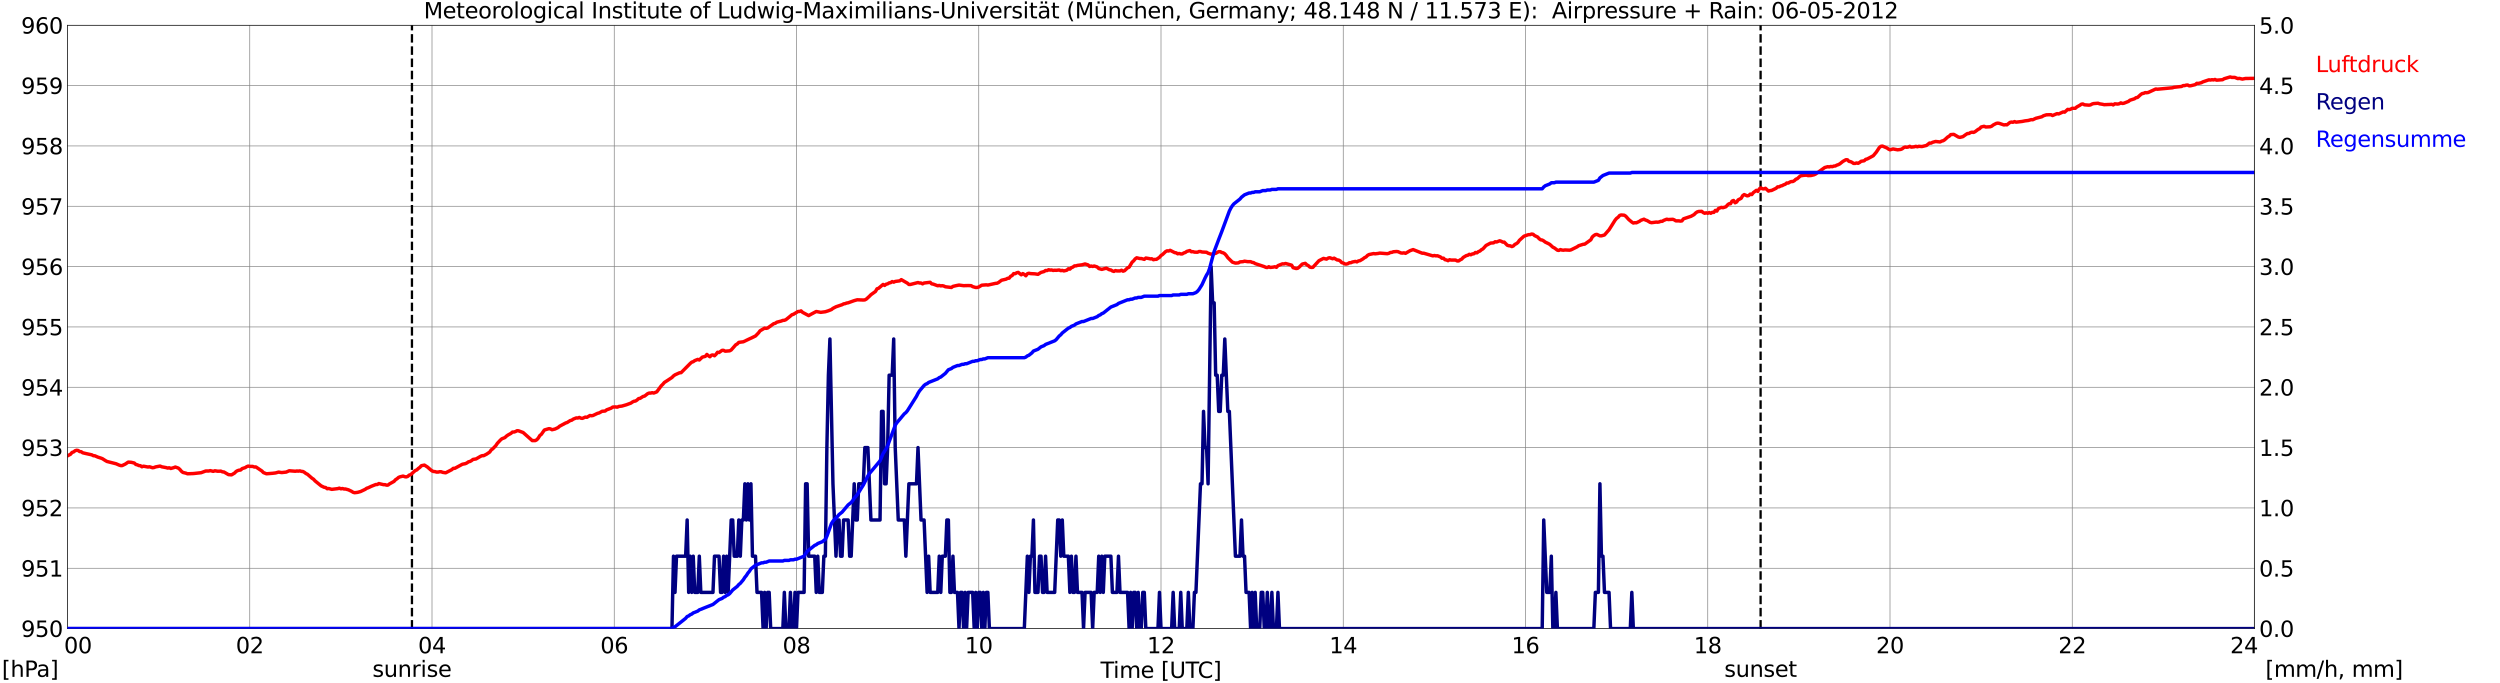 <?xml version="1.0" encoding="utf-8" standalone="no"?>
<!DOCTYPE svg PUBLIC "-//W3C//DTD SVG 1.1//EN"
  "http://www.w3.org/Graphics/SVG/1.1/DTD/svg11.dtd">
<svg xmlns:xlink="http://www.w3.org/1999/xlink" width="1085.4pt" height="296.64pt" viewBox="0 0 1085.4 296.64" xmlns="http://www.w3.org/2000/svg" version="1.1">
 <defs>
  <style type="text/css">*{stroke-linejoin: round; stroke-linecap: butt}</style>
 </defs>
 <g id="figure_1">
  <g id="patch_1">
   <path d="M 0 296.64 
L 1085.4 296.64 
L 1085.4 0 
L 0 0 
z
" style="fill: #ffffff"/>
  </g>
  <g id="axes_1">
   <g id="patch_2">
    <path d="M 29.306 272.909 
L 978.814 272.909 
L 978.814 10.976 
L 29.306 10.976 
z
" style="fill: #ffffff"/>
   </g>
   <g id="patch_3">
    <path d="M 978.814 272.909 
L 978.814 272.909 
L 978.814 10.976 
L 978.814 10.976 
z
" clip-path="url(#p405c3a1114)" style="fill: #d3d3d3; opacity: 0.25; stroke: #d3d3d3; stroke-linejoin: miter"/>
   </g>
   <g id="matplotlib.axis_1">
    <g id="xtick_1">
     <g id="line2d_1">
      <path d="M 29.306 272.909 
L 29.306 10.976 
" clip-path="url(#p405c3a1114)" style="fill: none; stroke: #808080; stroke-width: 0.3; stroke-linecap: square"/>
     </g>
     <g id="line2d_2"/>
     <g id="text_1">
      <!--    00 -->
      <g transform="translate(18.733 283.627) scale(0.095 -0.095)">
       <defs>
        <path id="DejaVuSans-20" transform="scale(0.016)"/>
        <path id="DejaVuSans-30" d="M 2034 4250 
Q 1547 4250 1301 3770 
Q 1056 3291 1056 2328 
Q 1056 1369 1301 889 
Q 1547 409 2034 409 
Q 2525 409 2770 889 
Q 3016 1369 3016 2328 
Q 3016 3291 2770 3770 
Q 2525 4250 2034 4250 
z
M 2034 4750 
Q 2819 4750 3233 4129 
Q 3647 3509 3647 2328 
Q 3647 1150 3233 529 
Q 2819 -91 2034 -91 
Q 1250 -91 836 529 
Q 422 1150 422 2328 
Q 422 3509 836 4129 
Q 1250 4750 2034 4750 
z
" transform="scale(0.016)"/>
       </defs>
       <use xlink:href="#DejaVuSans-20"/>
       <use xlink:href="#DejaVuSans-20" transform="translate(31.787 0)"/>
       <use xlink:href="#DejaVuSans-20" transform="translate(63.574 0)"/>
       <use xlink:href="#DejaVuSans-30" transform="translate(95.361 0)"/>
       <use xlink:href="#DejaVuSans-30" transform="translate(158.984 0)"/>
      </g>
     </g>
    </g>
    <g id="xtick_2">
     <g id="line2d_3">
      <path d="M 108.431 272.909 
L 108.431 10.976 
" clip-path="url(#p405c3a1114)" style="fill: none; stroke: #808080; stroke-width: 0.3; stroke-linecap: square"/>
     </g>
     <g id="line2d_4"/>
     <g id="text_2">
      <!-- 02 -->
      <g transform="translate(102.387 283.627) scale(0.095 -0.095)">
       <defs>
        <path id="DejaVuSans-32" d="M 1228 531 
L 3431 531 
L 3431 0 
L 469 0 
L 469 531 
Q 828 903 1448 1529 
Q 2069 2156 2228 2338 
Q 2531 2678 2651 2914 
Q 2772 3150 2772 3378 
Q 2772 3750 2511 3984 
Q 2250 4219 1831 4219 
Q 1534 4219 1204 4116 
Q 875 4013 500 3803 
L 500 4441 
Q 881 4594 1212 4672 
Q 1544 4750 1819 4750 
Q 2544 4750 2975 4387 
Q 3406 4025 3406 3419 
Q 3406 3131 3298 2873 
Q 3191 2616 2906 2266 
Q 2828 2175 2409 1742 
Q 1991 1309 1228 531 
z
" transform="scale(0.016)"/>
       </defs>
       <use xlink:href="#DejaVuSans-30"/>
       <use xlink:href="#DejaVuSans-32" transform="translate(63.623 0)"/>
      </g>
     </g>
    </g>
    <g id="xtick_3">
     <g id="line2d_5">
      <path d="M 187.557 272.909 
L 187.557 10.976 
" clip-path="url(#p405c3a1114)" style="fill: none; stroke: #808080; stroke-width: 0.3; stroke-linecap: square"/>
     </g>
     <g id="line2d_6"/>
     <g id="text_3">
      <!-- 04 -->
      <g transform="translate(181.513 283.627) scale(0.095 -0.095)">
       <defs>
        <path id="DejaVuSans-34" d="M 2419 4116 
L 825 1625 
L 2419 1625 
L 2419 4116 
z
M 2253 4666 
L 3047 4666 
L 3047 1625 
L 3713 1625 
L 3713 1100 
L 3047 1100 
L 3047 0 
L 2419 0 
L 2419 1100 
L 313 1100 
L 313 1709 
L 2253 4666 
z
" transform="scale(0.016)"/>
       </defs>
       <use xlink:href="#DejaVuSans-30"/>
       <use xlink:href="#DejaVuSans-34" transform="translate(63.623 0)"/>
      </g>
     </g>
    </g>
    <g id="xtick_4">
     <g id="line2d_7">
      <path d="M 266.683 272.909 
L 266.683 10.976 
" clip-path="url(#p405c3a1114)" style="fill: none; stroke: #808080; stroke-width: 0.3; stroke-linecap: square"/>
     </g>
     <g id="line2d_8"/>
     <g id="text_4">
      <!-- 06 -->
      <g transform="translate(260.638 283.627) scale(0.095 -0.095)">
       <defs>
        <path id="DejaVuSans-36" d="M 2113 2584 
Q 1688 2584 1439 2293 
Q 1191 2003 1191 1497 
Q 1191 994 1439 701 
Q 1688 409 2113 409 
Q 2538 409 2786 701 
Q 3034 994 3034 1497 
Q 3034 2003 2786 2293 
Q 2538 2584 2113 2584 
z
M 3366 4563 
L 3366 3988 
Q 3128 4100 2886 4159 
Q 2644 4219 2406 4219 
Q 1781 4219 1451 3797 
Q 1122 3375 1075 2522 
Q 1259 2794 1537 2939 
Q 1816 3084 2150 3084 
Q 2853 3084 3261 2657 
Q 3669 2231 3669 1497 
Q 3669 778 3244 343 
Q 2819 -91 2113 -91 
Q 1303 -91 875 529 
Q 447 1150 447 2328 
Q 447 3434 972 4092 
Q 1497 4750 2381 4750 
Q 2619 4750 2861 4703 
Q 3103 4656 3366 4563 
z
" transform="scale(0.016)"/>
       </defs>
       <use xlink:href="#DejaVuSans-30"/>
       <use xlink:href="#DejaVuSans-36" transform="translate(63.623 0)"/>
      </g>
     </g>
    </g>
    <g id="xtick_5">
     <g id="line2d_9">
      <path d="M 345.808 272.909 
L 345.808 10.976 
" clip-path="url(#p405c3a1114)" style="fill: none; stroke: #808080; stroke-width: 0.3; stroke-linecap: square"/>
     </g>
     <g id="line2d_10"/>
     <g id="text_5">
      <!-- 08 -->
      <g transform="translate(339.764 283.627) scale(0.095 -0.095)">
       <defs>
        <path id="DejaVuSans-38" d="M 2034 2216 
Q 1584 2216 1326 1975 
Q 1069 1734 1069 1313 
Q 1069 891 1326 650 
Q 1584 409 2034 409 
Q 2484 409 2743 651 
Q 3003 894 3003 1313 
Q 3003 1734 2745 1975 
Q 2488 2216 2034 2216 
z
M 1403 2484 
Q 997 2584 770 2862 
Q 544 3141 544 3541 
Q 544 4100 942 4425 
Q 1341 4750 2034 4750 
Q 2731 4750 3128 4425 
Q 3525 4100 3525 3541 
Q 3525 3141 3298 2862 
Q 3072 2584 2669 2484 
Q 3125 2378 3379 2068 
Q 3634 1759 3634 1313 
Q 3634 634 3220 271 
Q 2806 -91 2034 -91 
Q 1263 -91 848 271 
Q 434 634 434 1313 
Q 434 1759 690 2068 
Q 947 2378 1403 2484 
z
M 1172 3481 
Q 1172 3119 1398 2916 
Q 1625 2713 2034 2713 
Q 2441 2713 2670 2916 
Q 2900 3119 2900 3481 
Q 2900 3844 2670 4047 
Q 2441 4250 2034 4250 
Q 1625 4250 1398 4047 
Q 1172 3844 1172 3481 
z
" transform="scale(0.016)"/>
       </defs>
       <use xlink:href="#DejaVuSans-30"/>
       <use xlink:href="#DejaVuSans-38" transform="translate(63.623 0)"/>
      </g>
     </g>
    </g>
    <g id="xtick_6">
     <g id="line2d_11">
      <path d="M 424.934 272.909 
L 424.934 10.976 
" clip-path="url(#p405c3a1114)" style="fill: none; stroke: #808080; stroke-width: 0.3; stroke-linecap: square"/>
     </g>
     <g id="line2d_12"/>
     <g id="text_6">
      <!-- 10 -->
      <g transform="translate(418.89 283.627) scale(0.095 -0.095)">
       <defs>
        <path id="DejaVuSans-31" d="M 794 531 
L 1825 531 
L 1825 4091 
L 703 3866 
L 703 4441 
L 1819 4666 
L 2450 4666 
L 2450 531 
L 3481 531 
L 3481 0 
L 794 0 
L 794 531 
z
" transform="scale(0.016)"/>
       </defs>
       <use xlink:href="#DejaVuSans-31"/>
       <use xlink:href="#DejaVuSans-30" transform="translate(63.623 0)"/>
      </g>
     </g>
    </g>
    <g id="xtick_7">
     <g id="line2d_13">
      <path d="M 504.06 272.909 
L 504.06 10.976 
" clip-path="url(#p405c3a1114)" style="fill: none; stroke: #808080; stroke-width: 0.3; stroke-linecap: square"/>
     </g>
     <g id="line2d_14"/>
     <g id="text_7">
      <!-- 12 -->
      <g transform="translate(498.015 283.627) scale(0.095 -0.095)">
       <use xlink:href="#DejaVuSans-31"/>
       <use xlink:href="#DejaVuSans-32" transform="translate(63.623 0)"/>
      </g>
     </g>
    </g>
    <g id="xtick_8">
     <g id="line2d_15">
      <path d="M 583.185 272.909 
L 583.185 10.976 
" clip-path="url(#p405c3a1114)" style="fill: none; stroke: #808080; stroke-width: 0.3; stroke-linecap: square"/>
     </g>
     <g id="line2d_16"/>
     <g id="text_8">
      <!-- 14 -->
      <g transform="translate(577.141 283.627) scale(0.095 -0.095)">
       <use xlink:href="#DejaVuSans-31"/>
       <use xlink:href="#DejaVuSans-34" transform="translate(63.623 0)"/>
      </g>
     </g>
    </g>
    <g id="xtick_9">
     <g id="line2d_17">
      <path d="M 662.311 272.909 
L 662.311 10.976 
" clip-path="url(#p405c3a1114)" style="fill: none; stroke: #808080; stroke-width: 0.3; stroke-linecap: square"/>
     </g>
     <g id="line2d_18"/>
     <g id="text_9">
      <!-- 16 -->
      <g transform="translate(656.267 283.627) scale(0.095 -0.095)">
       <use xlink:href="#DejaVuSans-31"/>
       <use xlink:href="#DejaVuSans-36" transform="translate(63.623 0)"/>
      </g>
     </g>
    </g>
    <g id="xtick_10">
     <g id="line2d_19">
      <path d="M 741.437 272.909 
L 741.437 10.976 
" clip-path="url(#p405c3a1114)" style="fill: none; stroke: #808080; stroke-width: 0.3; stroke-linecap: square"/>
     </g>
     <g id="line2d_20"/>
     <g id="text_10">
      <!-- 18 -->
      <g transform="translate(735.392 283.627) scale(0.095 -0.095)">
       <use xlink:href="#DejaVuSans-31"/>
       <use xlink:href="#DejaVuSans-38" transform="translate(63.623 0)"/>
      </g>
     </g>
    </g>
    <g id="xtick_11">
     <g id="line2d_21">
      <path d="M 820.562 272.909 
L 820.562 10.976 
" clip-path="url(#p405c3a1114)" style="fill: none; stroke: #808080; stroke-width: 0.3; stroke-linecap: square"/>
     </g>
     <g id="line2d_22"/>
     <g id="text_11">
      <!-- 20 -->
      <g transform="translate(814.518 283.627) scale(0.095 -0.095)">
       <use xlink:href="#DejaVuSans-32"/>
       <use xlink:href="#DejaVuSans-30" transform="translate(63.623 0)"/>
      </g>
     </g>
    </g>
    <g id="xtick_12">
     <g id="line2d_23">
      <path d="M 899.688 272.909 
L 899.688 10.976 
" clip-path="url(#p405c3a1114)" style="fill: none; stroke: #808080; stroke-width: 0.3; stroke-linecap: square"/>
     </g>
     <g id="line2d_24"/>
     <g id="text_12">
      <!-- 22 -->
      <g transform="translate(893.644 283.627) scale(0.095 -0.095)">
       <use xlink:href="#DejaVuSans-32"/>
       <use xlink:href="#DejaVuSans-32" transform="translate(63.623 0)"/>
      </g>
     </g>
    </g>
    <g id="xtick_13">
     <g id="line2d_25">
      <path d="M 978.814 272.909 
L 978.814 10.976 
" clip-path="url(#p405c3a1114)" style="fill: none; stroke: #808080; stroke-width: 0.3; stroke-linecap: square"/>
     </g>
     <g id="line2d_26"/>
     <g id="text_13">
      <!-- 24    -->
      <g transform="translate(968.241 283.627) scale(0.095 -0.095)">
       <use xlink:href="#DejaVuSans-32"/>
       <use xlink:href="#DejaVuSans-34" transform="translate(63.623 0)"/>
       <use xlink:href="#DejaVuSans-20" transform="translate(127.246 0)"/>
       <use xlink:href="#DejaVuSans-20" transform="translate(159.033 0)"/>
       <use xlink:href="#DejaVuSans-20" transform="translate(190.82 0)"/>
      </g>
     </g>
    </g>
    <g id="text_14">
     <!-- Time [UTC] -->
     <g transform="translate(477.806 294.322) scale(0.095 -0.095)">
      <defs>
       <path id="DejaVuSans-54" d="M -19 4666 
L 3928 4666 
L 3928 4134 
L 2272 4134 
L 2272 0 
L 1638 0 
L 1638 4134 
L -19 4134 
L -19 4666 
z
" transform="scale(0.016)"/>
       <path id="DejaVuSans-69" d="M 603 3500 
L 1178 3500 
L 1178 0 
L 603 0 
L 603 3500 
z
M 603 4863 
L 1178 4863 
L 1178 4134 
L 603 4134 
L 603 4863 
z
" transform="scale(0.016)"/>
       <path id="DejaVuSans-6d" d="M 3328 2828 
Q 3544 3216 3844 3400 
Q 4144 3584 4550 3584 
Q 5097 3584 5394 3201 
Q 5691 2819 5691 2113 
L 5691 0 
L 5113 0 
L 5113 2094 
Q 5113 2597 4934 2840 
Q 4756 3084 4391 3084 
Q 3944 3084 3684 2787 
Q 3425 2491 3425 1978 
L 3425 0 
L 2847 0 
L 2847 2094 
Q 2847 2600 2669 2842 
Q 2491 3084 2119 3084 
Q 1678 3084 1418 2786 
Q 1159 2488 1159 1978 
L 1159 0 
L 581 0 
L 581 3500 
L 1159 3500 
L 1159 2956 
Q 1356 3278 1631 3431 
Q 1906 3584 2284 3584 
Q 2666 3584 2933 3390 
Q 3200 3197 3328 2828 
z
" transform="scale(0.016)"/>
       <path id="DejaVuSans-65" d="M 3597 1894 
L 3597 1613 
L 953 1613 
Q 991 1019 1311 708 
Q 1631 397 2203 397 
Q 2534 397 2845 478 
Q 3156 559 3463 722 
L 3463 178 
Q 3153 47 2828 -22 
Q 2503 -91 2169 -91 
Q 1331 -91 842 396 
Q 353 884 353 1716 
Q 353 2575 817 3079 
Q 1281 3584 2069 3584 
Q 2775 3584 3186 3129 
Q 3597 2675 3597 1894 
z
M 3022 2063 
Q 3016 2534 2758 2815 
Q 2500 3097 2075 3097 
Q 1594 3097 1305 2825 
Q 1016 2553 972 2059 
L 3022 2063 
z
" transform="scale(0.016)"/>
       <path id="DejaVuSans-5b" d="M 550 4863 
L 1875 4863 
L 1875 4416 
L 1125 4416 
L 1125 -397 
L 1875 -397 
L 1875 -844 
L 550 -844 
L 550 4863 
z
" transform="scale(0.016)"/>
       <path id="DejaVuSans-55" d="M 556 4666 
L 1191 4666 
L 1191 1831 
Q 1191 1081 1462 751 
Q 1734 422 2344 422 
Q 2950 422 3222 751 
Q 3494 1081 3494 1831 
L 3494 4666 
L 4128 4666 
L 4128 1753 
Q 4128 841 3676 375 
Q 3225 -91 2344 -91 
Q 1459 -91 1007 375 
Q 556 841 556 1753 
L 556 4666 
z
" transform="scale(0.016)"/>
       <path id="DejaVuSans-43" d="M 4122 4306 
L 4122 3641 
Q 3803 3938 3442 4084 
Q 3081 4231 2675 4231 
Q 1875 4231 1450 3742 
Q 1025 3253 1025 2328 
Q 1025 1406 1450 917 
Q 1875 428 2675 428 
Q 3081 428 3442 575 
Q 3803 722 4122 1019 
L 4122 359 
Q 3791 134 3420 21 
Q 3050 -91 2638 -91 
Q 1578 -91 968 557 
Q 359 1206 359 2328 
Q 359 3453 968 4101 
Q 1578 4750 2638 4750 
Q 3056 4750 3426 4639 
Q 3797 4528 4122 4306 
z
" transform="scale(0.016)"/>
       <path id="DejaVuSans-5d" d="M 1947 4863 
L 1947 -844 
L 622 -844 
L 622 -397 
L 1369 -397 
L 1369 4416 
L 622 4416 
L 622 4863 
L 1947 4863 
z
" transform="scale(0.016)"/>
      </defs>
      <use xlink:href="#DejaVuSans-54"/>
      <use xlink:href="#DejaVuSans-69" transform="translate(57.959 0)"/>
      <use xlink:href="#DejaVuSans-6d" transform="translate(85.742 0)"/>
      <use xlink:href="#DejaVuSans-65" transform="translate(183.154 0)"/>
      <use xlink:href="#DejaVuSans-20" transform="translate(244.678 0)"/>
      <use xlink:href="#DejaVuSans-5b" transform="translate(276.465 0)"/>
      <use xlink:href="#DejaVuSans-55" transform="translate(315.479 0)"/>
      <use xlink:href="#DejaVuSans-54" transform="translate(388.672 0)"/>
      <use xlink:href="#DejaVuSans-43" transform="translate(443.881 0)"/>
      <use xlink:href="#DejaVuSans-5d" transform="translate(513.705 0)"/>
     </g>
    </g>
   </g>
   <g id="matplotlib.axis_2">
    <g id="ytick_1">
     <g id="line2d_27">
      <path d="M 29.306 272.909 
L 978.814 272.909 
" clip-path="url(#p405c3a1114)" style="fill: none; stroke: #808080; stroke-width: 0.3; stroke-linecap: square"/>
     </g>
     <g id="line2d_28"/>
     <g id="text_15">
      <!-- 950 -->
      <g transform="translate(9.173 276.518) scale(0.095 -0.095)">
       <defs>
        <path id="DejaVuSans-39" d="M 703 97 
L 703 672 
Q 941 559 1184 500 
Q 1428 441 1663 441 
Q 2288 441 2617 861 
Q 2947 1281 2994 2138 
Q 2813 1869 2534 1725 
Q 2256 1581 1919 1581 
Q 1219 1581 811 2004 
Q 403 2428 403 3163 
Q 403 3881 828 4315 
Q 1253 4750 1959 4750 
Q 2769 4750 3195 4129 
Q 3622 3509 3622 2328 
Q 3622 1225 3098 567 
Q 2575 -91 1691 -91 
Q 1453 -91 1209 -44 
Q 966 3 703 97 
z
M 1959 2075 
Q 2384 2075 2632 2365 
Q 2881 2656 2881 3163 
Q 2881 3666 2632 3958 
Q 2384 4250 1959 4250 
Q 1534 4250 1286 3958 
Q 1038 3666 1038 3163 
Q 1038 2656 1286 2365 
Q 1534 2075 1959 2075 
z
" transform="scale(0.016)"/>
        <path id="DejaVuSans-35" d="M 691 4666 
L 3169 4666 
L 3169 4134 
L 1269 4134 
L 1269 2991 
Q 1406 3038 1543 3061 
Q 1681 3084 1819 3084 
Q 2600 3084 3056 2656 
Q 3513 2228 3513 1497 
Q 3513 744 3044 326 
Q 2575 -91 1722 -91 
Q 1428 -91 1123 -41 
Q 819 9 494 109 
L 494 744 
Q 775 591 1075 516 
Q 1375 441 1709 441 
Q 2250 441 2565 725 
Q 2881 1009 2881 1497 
Q 2881 1984 2565 2268 
Q 2250 2553 1709 2553 
Q 1456 2553 1204 2497 
Q 953 2441 691 2322 
L 691 4666 
z
" transform="scale(0.016)"/>
       </defs>
       <use xlink:href="#DejaVuSans-39"/>
       <use xlink:href="#DejaVuSans-35" transform="translate(63.623 0)"/>
       <use xlink:href="#DejaVuSans-30" transform="translate(127.246 0)"/>
      </g>
     </g>
    </g>
    <g id="ytick_2">
     <g id="line2d_29">
      <path d="M 29.306 246.715 
L 978.814 246.715 
" clip-path="url(#p405c3a1114)" style="fill: none; stroke: #808080; stroke-width: 0.3; stroke-linecap: square"/>
     </g>
     <g id="line2d_30"/>
     <g id="text_16">
      <!-- 951 -->
      <g transform="translate(9.173 250.325) scale(0.095 -0.095)">
       <use xlink:href="#DejaVuSans-39"/>
       <use xlink:href="#DejaVuSans-35" transform="translate(63.623 0)"/>
       <use xlink:href="#DejaVuSans-31" transform="translate(127.246 0)"/>
      </g>
     </g>
    </g>
    <g id="ytick_3">
     <g id="line2d_31">
      <path d="M 29.306 220.522 
L 978.814 220.522 
" clip-path="url(#p405c3a1114)" style="fill: none; stroke: #808080; stroke-width: 0.3; stroke-linecap: square"/>
     </g>
     <g id="line2d_32"/>
     <g id="text_17">
      <!-- 952 -->
      <g transform="translate(9.173 224.131) scale(0.095 -0.095)">
       <use xlink:href="#DejaVuSans-39"/>
       <use xlink:href="#DejaVuSans-35" transform="translate(63.623 0)"/>
       <use xlink:href="#DejaVuSans-32" transform="translate(127.246 0)"/>
      </g>
     </g>
    </g>
    <g id="ytick_4">
     <g id="line2d_33">
      <path d="M 29.306 194.329 
L 978.814 194.329 
" clip-path="url(#p405c3a1114)" style="fill: none; stroke: #808080; stroke-width: 0.3; stroke-linecap: square"/>
     </g>
     <g id="line2d_34"/>
     <g id="text_18">
      <!-- 953 -->
      <g transform="translate(9.173 197.938) scale(0.095 -0.095)">
       <defs>
        <path id="DejaVuSans-33" d="M 2597 2516 
Q 3050 2419 3304 2112 
Q 3559 1806 3559 1356 
Q 3559 666 3084 287 
Q 2609 -91 1734 -91 
Q 1441 -91 1130 -33 
Q 819 25 488 141 
L 488 750 
Q 750 597 1062 519 
Q 1375 441 1716 441 
Q 2309 441 2620 675 
Q 2931 909 2931 1356 
Q 2931 1769 2642 2001 
Q 2353 2234 1838 2234 
L 1294 2234 
L 1294 2753 
L 1863 2753 
Q 2328 2753 2575 2939 
Q 2822 3125 2822 3475 
Q 2822 3834 2567 4026 
Q 2313 4219 1838 4219 
Q 1578 4219 1281 4162 
Q 984 4106 628 3988 
L 628 4550 
Q 988 4650 1302 4700 
Q 1616 4750 1894 4750 
Q 2613 4750 3031 4423 
Q 3450 4097 3450 3541 
Q 3450 3153 3228 2886 
Q 3006 2619 2597 2516 
z
" transform="scale(0.016)"/>
       </defs>
       <use xlink:href="#DejaVuSans-39"/>
       <use xlink:href="#DejaVuSans-35" transform="translate(63.623 0)"/>
       <use xlink:href="#DejaVuSans-33" transform="translate(127.246 0)"/>
      </g>
     </g>
    </g>
    <g id="ytick_5">
     <g id="line2d_35">
      <path d="M 29.306 168.136 
L 978.814 168.136 
" clip-path="url(#p405c3a1114)" style="fill: none; stroke: #808080; stroke-width: 0.3; stroke-linecap: square"/>
     </g>
     <g id="line2d_36"/>
     <g id="text_19">
      <!-- 954 -->
      <g transform="translate(9.173 171.745) scale(0.095 -0.095)">
       <use xlink:href="#DejaVuSans-39"/>
       <use xlink:href="#DejaVuSans-35" transform="translate(63.623 0)"/>
       <use xlink:href="#DejaVuSans-34" transform="translate(127.246 0)"/>
      </g>
     </g>
    </g>
    <g id="ytick_6">
     <g id="line2d_37">
      <path d="M 29.306 141.942 
L 978.814 141.942 
" clip-path="url(#p405c3a1114)" style="fill: none; stroke: #808080; stroke-width: 0.3; stroke-linecap: square"/>
     </g>
     <g id="line2d_38"/>
     <g id="text_20">
      <!-- 955 -->
      <g transform="translate(9.173 145.551) scale(0.095 -0.095)">
       <use xlink:href="#DejaVuSans-39"/>
       <use xlink:href="#DejaVuSans-35" transform="translate(63.623 0)"/>
       <use xlink:href="#DejaVuSans-35" transform="translate(127.246 0)"/>
      </g>
     </g>
    </g>
    <g id="ytick_7">
     <g id="line2d_39">
      <path d="M 29.306 115.749 
L 978.814 115.749 
" clip-path="url(#p405c3a1114)" style="fill: none; stroke: #808080; stroke-width: 0.3; stroke-linecap: square"/>
     </g>
     <g id="line2d_40"/>
     <g id="text_21">
      <!-- 956 -->
      <g transform="translate(9.173 119.358) scale(0.095 -0.095)">
       <use xlink:href="#DejaVuSans-39"/>
       <use xlink:href="#DejaVuSans-35" transform="translate(63.623 0)"/>
       <use xlink:href="#DejaVuSans-36" transform="translate(127.246 0)"/>
      </g>
     </g>
    </g>
    <g id="ytick_8">
     <g id="line2d_41">
      <path d="M 29.306 89.556 
L 978.814 89.556 
" clip-path="url(#p405c3a1114)" style="fill: none; stroke: #808080; stroke-width: 0.3; stroke-linecap: square"/>
     </g>
     <g id="line2d_42"/>
     <g id="text_22">
      <!-- 957 -->
      <g transform="translate(9.173 93.165) scale(0.095 -0.095)">
       <defs>
        <path id="DejaVuSans-37" d="M 525 4666 
L 3525 4666 
L 3525 4397 
L 1831 0 
L 1172 0 
L 2766 4134 
L 525 4134 
L 525 4666 
z
" transform="scale(0.016)"/>
       </defs>
       <use xlink:href="#DejaVuSans-39"/>
       <use xlink:href="#DejaVuSans-35" transform="translate(63.623 0)"/>
       <use xlink:href="#DejaVuSans-37" transform="translate(127.246 0)"/>
      </g>
     </g>
    </g>
    <g id="ytick_9">
     <g id="line2d_43">
      <path d="M 29.306 63.362 
L 978.814 63.362 
" clip-path="url(#p405c3a1114)" style="fill: none; stroke: #808080; stroke-width: 0.3; stroke-linecap: square"/>
     </g>
     <g id="line2d_44"/>
     <g id="text_23">
      <!-- 958 -->
      <g transform="translate(9.173 66.972) scale(0.095 -0.095)">
       <use xlink:href="#DejaVuSans-39"/>
       <use xlink:href="#DejaVuSans-35" transform="translate(63.623 0)"/>
       <use xlink:href="#DejaVuSans-38" transform="translate(127.246 0)"/>
      </g>
     </g>
    </g>
    <g id="ytick_10">
     <g id="line2d_45">
      <path d="M 29.306 37.169 
L 978.814 37.169 
" clip-path="url(#p405c3a1114)" style="fill: none; stroke: #808080; stroke-width: 0.3; stroke-linecap: square"/>
     </g>
     <g id="line2d_46"/>
     <g id="text_24">
      <!-- 959 -->
      <g transform="translate(9.173 40.778) scale(0.095 -0.095)">
       <use xlink:href="#DejaVuSans-39"/>
       <use xlink:href="#DejaVuSans-35" transform="translate(63.623 0)"/>
       <use xlink:href="#DejaVuSans-39" transform="translate(127.246 0)"/>
      </g>
     </g>
    </g>
    <g id="ytick_11">
     <g id="line2d_47">
      <path d="M 29.306 10.976 
L 978.814 10.976 
" clip-path="url(#p405c3a1114)" style="fill: none; stroke: #808080; stroke-width: 0.3; stroke-linecap: square"/>
     </g>
     <g id="line2d_48"/>
     <g id="text_25">
      <!-- 960 -->
      <g transform="translate(9.173 14.585) scale(0.095 -0.095)">
       <use xlink:href="#DejaVuSans-39"/>
       <use xlink:href="#DejaVuSans-36" transform="translate(63.623 0)"/>
       <use xlink:href="#DejaVuSans-30" transform="translate(127.246 0)"/>
      </g>
     </g>
    </g>
   </g>
   <g id="line2d_49">
    <path d="M 178.853 272.909 
L 178.853 10.976 
" clip-path="url(#p405c3a1114)" style="fill: none; stroke-dasharray: 3.7,1.6; stroke-dashoffset: 0; stroke: #000000"/>
   </g>
   <g id="line2d_50">
    <path d="M 764.383 272.909 
L 764.383 10.976 
" clip-path="url(#p405c3a1114)" style="fill: none; stroke-dasharray: 3.7,1.6; stroke-dashoffset: 0; stroke: #000000"/>
   </g>
   <g id="line2d_51">
    <path d="M 29.306 197.909 
L 30.625 197.21 
L 31.284 196.424 
L 31.943 196.215 
L 32.603 195.691 
L 33.262 195.481 
L 33.921 195.586 
L 34.581 196.058 
L 35.24 196.11 
L 35.9 196.581 
L 37.218 196.896 
L 39.856 197.472 
L 40.515 197.839 
L 41.175 197.891 
L 42.493 198.467 
L 43.812 198.887 
L 44.472 199.148 
L 45.79 199.987 
L 46.45 200.353 
L 50.406 201.349 
L 51.725 201.925 
L 52.384 202.134 
L 53.043 202.134 
L 54.362 201.506 
L 55.681 200.615 
L 57 200.72 
L 58.319 201.034 
L 58.978 201.663 
L 59.637 201.82 
L 60.297 202.134 
L 60.956 202.187 
L 61.615 202.658 
L 62.275 202.396 
L 64.253 202.763 
L 64.912 202.658 
L 66.231 203.077 
L 66.89 202.973 
L 67.55 202.711 
L 69.528 202.344 
L 70.187 202.658 
L 72.166 203.025 
L 72.825 203.235 
L 73.484 203.077 
L 74.144 203.392 
L 75.462 203.025 
L 76.122 202.763 
L 77.441 203.235 
L 78.1 203.811 
L 78.759 204.597 
L 79.419 205.121 
L 80.737 205.435 
L 81.397 205.697 
L 84.034 205.592 
L 87.331 205.225 
L 89.309 204.492 
L 90.628 204.492 
L 91.288 204.335 
L 92.606 204.649 
L 93.266 204.387 
L 94.584 204.597 
L 95.903 204.544 
L 96.563 204.859 
L 97.222 204.911 
L 99.2 206.063 
L 100.519 206.168 
L 101.838 205.382 
L 102.497 204.701 
L 103.156 204.335 
L 103.816 204.125 
L 104.475 204.073 
L 105.135 203.444 
L 106.453 203.025 
L 107.113 202.606 
L 107.772 202.344 
L 108.431 202.501 
L 109.75 202.501 
L 110.41 202.763 
L 111.069 202.711 
L 113.707 204.492 
L 114.366 205.173 
L 115.685 205.697 
L 117.003 205.592 
L 118.322 205.487 
L 119.641 205.33 
L 120.96 204.963 
L 122.278 205.173 
L 124.257 204.963 
L 125.575 204.387 
L 128.213 204.597 
L 128.872 204.492 
L 129.532 204.544 
L 130.191 204.439 
L 130.85 204.649 
L 131.51 204.701 
L 132.169 205.068 
L 132.829 205.592 
L 133.488 205.906 
L 135.466 207.635 
L 136.125 208.054 
L 136.785 208.788 
L 139.422 210.935 
L 140.741 211.564 
L 141.4 211.669 
L 142.06 212.193 
L 142.719 212.088 
L 144.038 212.455 
L 146.676 212.14 
L 147.335 211.931 
L 147.994 212.245 
L 148.654 212.088 
L 149.313 212.297 
L 149.972 212.297 
L 151.291 212.664 
L 152.61 213.293 
L 153.269 213.712 
L 153.929 213.921 
L 155.247 213.764 
L 156.566 213.398 
L 158.544 212.455 
L 159.204 211.983 
L 159.863 211.774 
L 161.182 211.145 
L 163.16 210.359 
L 163.819 210.359 
L 164.479 209.94 
L 166.457 210.412 
L 167.116 210.412 
L 167.776 210.621 
L 168.435 210.621 
L 169.094 210.097 
L 170.413 209.364 
L 171.073 208.997 
L 171.732 208.264 
L 172.391 207.845 
L 173.051 207.268 
L 173.71 207.006 
L 175.029 206.692 
L 175.688 206.954 
L 176.348 207.059 
L 177.007 206.849 
L 177.666 206.273 
L 178.326 206.063 
L 179.645 204.859 
L 180.304 204.282 
L 180.963 204.02 
L 181.623 203.392 
L 182.282 202.92 
L 182.941 202.187 
L 184.26 201.925 
L 185.579 202.763 
L 186.898 203.916 
L 187.557 204.439 
L 188.217 204.701 
L 188.876 204.754 
L 189.535 204.963 
L 190.195 204.963 
L 190.854 204.806 
L 191.513 204.806 
L 192.173 205.068 
L 193.492 205.278 
L 196.129 203.916 
L 196.788 203.339 
L 197.448 203.339 
L 200.745 201.558 
L 202.063 201.296 
L 202.723 200.982 
L 203.382 200.51 
L 204.042 200.353 
L 204.701 199.987 
L 205.36 199.463 
L 206.679 199.253 
L 208.657 198.101 
L 209.317 197.839 
L 209.976 197.839 
L 211.295 197.158 
L 212.614 196.267 
L 213.273 195.324 
L 213.932 194.853 
L 215.251 193.491 
L 215.91 192.495 
L 217.229 191.081 
L 217.889 190.505 
L 219.207 189.981 
L 219.867 189.352 
L 220.526 188.881 
L 221.845 188.147 
L 222.504 187.571 
L 223.164 187.571 
L 223.823 187.361 
L 224.482 186.995 
L 225.142 187.047 
L 227.12 187.781 
L 231.076 191.29 
L 232.395 191.29 
L 233.054 190.924 
L 233.714 190.19 
L 234.373 189.09 
L 235.033 188.566 
L 236.351 186.68 
L 238.329 186.104 
L 238.989 186.209 
L 239.648 186.576 
L 240.967 186.261 
L 242.286 185.633 
L 242.945 185.056 
L 245.583 183.642 
L 246.242 183.432 
L 247.561 182.594 
L 248.22 182.437 
L 248.88 181.966 
L 250.198 181.442 
L 250.858 181.494 
L 251.517 181.232 
L 252.176 181.547 
L 252.836 181.651 
L 254.155 181.075 
L 254.814 181.18 
L 256.133 180.394 
L 256.792 180.499 
L 257.451 180.394 
L 259.43 179.451 
L 260.089 179.294 
L 261.408 178.56 
L 262.726 178.456 
L 263.386 177.932 
L 265.364 177.198 
L 266.023 176.727 
L 267.342 176.675 
L 268.002 176.779 
L 268.661 176.465 
L 269.98 176.308 
L 271.958 175.732 
L 273.936 174.998 
L 274.595 174.527 
L 275.255 174.212 
L 275.914 174.108 
L 276.573 173.689 
L 277.233 173.06 
L 277.892 172.955 
L 279.211 172.117 
L 279.87 171.96 
L 281.189 170.912 
L 281.849 170.65 
L 282.508 170.65 
L 283.167 170.493 
L 283.827 170.65 
L 285.145 170.126 
L 287.124 167.455 
L 287.783 166.826 
L 288.442 166.04 
L 289.761 165.202 
L 291.739 163.892 
L 292.399 163.211 
L 293.058 162.74 
L 295.036 161.849 
L 295.696 161.797 
L 299.652 157.815 
L 300.311 157.239 
L 300.971 157.03 
L 301.63 156.558 
L 302.949 156.034 
L 303.608 156.296 
L 304.927 155.039 
L 306.246 154.725 
L 306.905 153.886 
L 307.564 154.463 
L 308.224 154.882 
L 308.883 154.201 
L 309.543 154.096 
L 310.202 154.463 
L 310.861 153.834 
L 311.521 152.943 
L 312.18 153.048 
L 313.499 152.105 
L 314.158 152.105 
L 314.818 152.472 
L 316.796 152.315 
L 317.455 151.948 
L 319.433 149.695 
L 320.093 149.329 
L 320.752 148.648 
L 322.73 148.386 
L 328.005 145.871 
L 329.324 144.509 
L 329.983 143.619 
L 331.961 142.466 
L 332.621 142.571 
L 333.28 142.414 
L 335.918 140.528 
L 336.577 140.371 
L 337.236 139.899 
L 339.215 139.375 
L 339.874 139.113 
L 340.533 139.061 
L 341.193 138.799 
L 342.512 137.751 
L 343.83 136.651 
L 344.49 136.442 
L 346.468 135.237 
L 347.127 135.237 
L 347.787 134.975 
L 348.446 135.603 
L 351.083 137.018 
L 352.402 136.284 
L 354.38 135.237 
L 356.359 135.603 
L 358.337 135.342 
L 359.655 134.922 
L 360.974 134.399 
L 361.634 133.875 
L 362.952 133.194 
L 364.93 132.513 
L 365.59 132.303 
L 366.249 131.936 
L 366.909 131.832 
L 367.568 131.57 
L 368.227 131.465 
L 370.865 130.522 
L 372.184 130.155 
L 374.821 130.26 
L 375.481 130.208 
L 376.14 129.841 
L 377.459 128.636 
L 378.118 127.955 
L 379.437 127.012 
L 380.096 126.541 
L 380.756 125.388 
L 381.415 125.179 
L 383.393 123.502 
L 384.053 123.921 
L 384.712 123.397 
L 385.371 123.24 
L 386.031 122.821 
L 386.69 122.716 
L 387.349 122.245 
L 388.009 122.507 
L 388.668 122.192 
L 390.646 121.931 
L 391.306 121.407 
L 393.284 122.559 
L 393.943 122.926 
L 394.603 123.502 
L 395.262 123.502 
L 398.559 122.664 
L 399.218 122.874 
L 399.878 122.874 
L 400.537 123.24 
L 401.196 122.874 
L 403.834 122.559 
L 404.493 123.24 
L 405.153 123.345 
L 407.131 124.078 
L 407.79 123.921 
L 408.45 124.131 
L 409.109 124.026 
L 409.768 124.183 
L 410.428 124.497 
L 413.065 124.812 
L 413.725 124.34 
L 415.043 124.026 
L 416.362 123.764 
L 418.34 124.026 
L 420.318 123.974 
L 421.637 124.026 
L 422.297 124.445 
L 423.615 124.812 
L 424.275 124.812 
L 424.934 124.602 
L 426.253 123.816 
L 427.572 123.712 
L 428.231 123.659 
L 428.89 123.764 
L 432.187 123.031 
L 432.847 122.978 
L 433.506 122.664 
L 434.825 121.669 
L 436.144 121.354 
L 436.803 121.197 
L 437.462 120.83 
L 438.122 120.778 
L 438.781 119.94 
L 439.44 119.626 
L 440.1 118.787 
L 440.759 118.84 
L 441.419 118.421 
L 442.078 118.263 
L 443.397 119.311 
L 444.056 118.787 
L 444.716 119.154 
L 445.375 119.73 
L 446.034 118.84 
L 446.694 118.63 
L 447.353 118.787 
L 449.331 118.892 
L 450.65 119.102 
L 451.969 118.263 
L 453.287 117.897 
L 453.947 117.425 
L 454.606 117.478 
L 455.266 117.111 
L 455.925 117.268 
L 456.584 117.216 
L 457.244 117.425 
L 457.903 117.321 
L 458.563 117.373 
L 459.881 117.216 
L 460.541 117.53 
L 461.2 117.373 
L 461.859 117.635 
L 463.178 117.321 
L 463.838 116.692 
L 464.497 116.849 
L 465.156 116.22 
L 465.816 115.958 
L 466.475 115.435 
L 467.134 115.435 
L 467.794 115.225 
L 469.772 114.963 
L 471.091 114.596 
L 472.409 115.016 
L 473.069 115.697 
L 473.728 115.487 
L 474.388 115.697 
L 475.047 115.487 
L 476.366 115.906 
L 477.025 116.587 
L 478.344 116.954 
L 480.322 116.43 
L 481.641 117.111 
L 482.3 117.216 
L 482.96 117.635 
L 483.619 117.844 
L 484.278 117.478 
L 484.938 117.635 
L 486.256 117.635 
L 486.916 117.321 
L 487.575 117.74 
L 488.235 117.53 
L 489.553 116.273 
L 490.213 116.011 
L 491.532 113.811 
L 492.191 113.234 
L 492.85 112.396 
L 493.51 111.925 
L 494.828 112.239 
L 495.488 112.239 
L 496.807 112.606 
L 497.466 112.029 
L 498.785 112.239 
L 499.444 112.396 
L 500.103 112.344 
L 500.763 112.763 
L 501.422 112.606 
L 502.082 112.606 
L 503.4 111.715 
L 504.06 110.929 
L 504.719 110.51 
L 506.038 109.253 
L 506.697 108.886 
L 507.357 108.991 
L 508.016 108.677 
L 509.994 109.672 
L 510.654 109.777 
L 511.313 110.196 
L 511.972 110.039 
L 512.632 110.248 
L 513.291 110.248 
L 513.95 109.829 
L 514.61 109.62 
L 515.269 109.148 
L 516.588 108.782 
L 517.247 109.305 
L 517.907 109.253 
L 518.566 109.463 
L 519.885 109.515 
L 520.544 109.201 
L 521.204 109.201 
L 521.863 109.41 
L 523.841 109.515 
L 524.501 109.934 
L 525.819 110.353 
L 527.797 109.986 
L 529.116 109.253 
L 529.776 109.253 
L 530.435 109.62 
L 531.094 109.777 
L 531.754 110.196 
L 532.413 110.929 
L 533.073 111.872 
L 535.051 113.811 
L 536.369 114.23 
L 537.688 114.125 
L 538.348 113.706 
L 539.666 113.601 
L 540.326 113.392 
L 541.644 113.601 
L 542.963 113.601 
L 543.623 113.915 
L 544.282 114.02 
L 544.941 114.439 
L 548.898 115.749 
L 549.557 116.063 
L 550.216 116.168 
L 550.876 115.801 
L 551.535 116.116 
L 552.854 115.958 
L 553.513 115.801 
L 554.173 116.063 
L 554.832 115.33 
L 556.81 114.544 
L 557.47 114.596 
L 558.129 114.387 
L 560.766 115.12 
L 561.426 116.22 
L 562.745 116.587 
L 563.404 116.482 
L 564.063 115.958 
L 565.382 114.649 
L 566.701 114.334 
L 567.36 114.963 
L 568.02 115.33 
L 568.679 115.958 
L 569.338 116.116 
L 569.998 116.063 
L 572.635 113.182 
L 574.613 112.187 
L 575.932 112.501 
L 576.592 112.082 
L 577.251 111.872 
L 578.57 112.344 
L 579.229 112.082 
L 580.548 112.868 
L 581.207 112.92 
L 581.867 113.287 
L 582.526 114.02 
L 583.185 114.177 
L 583.845 114.596 
L 584.504 114.649 
L 585.164 114.492 
L 585.823 114.073 
L 586.482 114.073 
L 587.142 113.758 
L 588.46 113.496 
L 589.12 113.706 
L 589.779 113.287 
L 590.439 113.182 
L 591.757 112.396 
L 592.417 111.872 
L 593.076 111.558 
L 593.736 110.877 
L 594.395 110.51 
L 596.373 110.091 
L 597.032 110.196 
L 598.351 110.039 
L 599.011 109.882 
L 602.307 110.144 
L 602.967 109.986 
L 603.626 109.62 
L 604.286 109.567 
L 604.945 109.305 
L 606.264 109.201 
L 606.923 109.253 
L 608.242 109.829 
L 608.901 109.882 
L 609.561 109.777 
L 610.22 109.986 
L 612.198 108.834 
L 613.517 108.362 
L 617.473 109.934 
L 618.133 109.934 
L 622.089 111.087 
L 622.748 110.929 
L 623.408 111.087 
L 624.067 111.034 
L 625.386 111.558 
L 626.045 112.134 
L 626.705 112.082 
L 627.364 112.763 
L 628.023 112.868 
L 628.683 113.182 
L 629.342 112.763 
L 630.001 112.92 
L 631.98 112.92 
L 632.639 113.287 
L 633.298 113.287 
L 633.958 112.815 
L 634.617 112.501 
L 635.276 111.768 
L 636.595 110.982 
L 637.255 110.825 
L 637.914 110.405 
L 638.573 110.615 
L 639.233 110.248 
L 639.892 110.196 
L 640.552 109.62 
L 641.211 109.777 
L 641.87 109.253 
L 642.53 108.991 
L 643.189 108.415 
L 643.848 108.048 
L 645.167 106.581 
L 647.145 105.534 
L 648.464 105.429 
L 649.123 104.957 
L 649.783 105.062 
L 651.102 104.538 
L 651.761 104.748 
L 652.42 105.114 
L 653.08 105.114 
L 654.399 106.476 
L 655.058 106.686 
L 655.717 106.738 
L 656.377 107.053 
L 657.036 106.791 
L 657.695 106.11 
L 658.355 105.795 
L 659.014 105.272 
L 659.674 104.329 
L 661.652 102.547 
L 663.63 101.866 
L 664.289 101.866 
L 664.949 101.605 
L 665.608 101.709 
L 666.267 102.286 
L 667.586 102.914 
L 668.246 103.648 
L 668.905 104.119 
L 669.564 104.224 
L 670.224 104.591 
L 670.883 105.114 
L 672.202 105.743 
L 672.861 106.11 
L 674.18 107.315 
L 674.839 107.629 
L 676.158 108.624 
L 676.817 108.729 
L 677.477 108.362 
L 678.136 108.572 
L 678.796 108.624 
L 679.455 108.52 
L 681.433 108.624 
L 682.092 108.467 
L 684.73 107.158 
L 685.389 106.686 
L 687.368 106.057 
L 688.027 106.005 
L 690.664 104.119 
L 691.324 102.862 
L 691.983 102.286 
L 692.643 101.866 
L 693.302 101.762 
L 694.621 102.39 
L 695.28 102.39 
L 696.599 102.024 
L 697.918 100.504 
L 698.577 99.771 
L 701.215 95.58 
L 701.874 94.794 
L 702.533 94.323 
L 703.193 93.537 
L 703.852 93.327 
L 705.171 93.432 
L 705.83 93.851 
L 707.149 95.318 
L 708.468 96.418 
L 709.127 96.837 
L 709.786 96.68 
L 710.446 96.733 
L 711.765 96.104 
L 712.424 95.632 
L 713.743 95.161 
L 714.402 95.528 
L 715.062 95.737 
L 716.38 96.523 
L 717.04 96.68 
L 719.018 96.418 
L 719.677 96.471 
L 720.337 96.366 
L 720.996 96.104 
L 721.655 96.104 
L 722.315 95.685 
L 723.633 95.161 
L 724.293 95.318 
L 726.271 95.213 
L 726.93 95.475 
L 727.59 95.894 
L 728.909 95.894 
L 729.568 95.999 
L 730.227 95.894 
L 730.887 95.004 
L 734.184 93.904 
L 735.502 93.17 
L 736.162 92.489 
L 736.821 92.018 
L 737.48 91.808 
L 738.799 91.756 
L 739.459 92.28 
L 740.118 92.594 
L 740.777 92.384 
L 741.437 92.594 
L 742.096 92.28 
L 742.756 92.594 
L 743.415 92.175 
L 744.074 92.227 
L 744.734 91.337 
L 745.393 91.651 
L 746.052 90.551 
L 747.371 90.027 
L 748.031 90.184 
L 749.349 89.765 
L 750.009 88.979 
L 750.668 88.455 
L 751.327 88.455 
L 751.987 87.303 
L 752.646 87.041 
L 753.306 88.036 
L 753.965 87.722 
L 754.624 86.779 
L 755.943 86.098 
L 756.602 84.946 
L 757.262 84.474 
L 758.581 85.05 
L 759.24 84.893 
L 759.899 84.265 
L 760.559 84.474 
L 761.218 83.636 
L 762.537 82.641 
L 763.196 83.112 
L 763.856 81.96 
L 764.515 81.593 
L 765.174 81.96 
L 765.834 82.012 
L 766.493 81.75 
L 767.812 82.955 
L 768.471 82.745 
L 769.131 82.693 
L 770.449 82.064 
L 771.109 81.75 
L 771.768 81.121 
L 772.428 81.121 
L 773.087 80.755 
L 773.746 80.598 
L 774.406 80.231 
L 775.065 80.021 
L 775.725 79.445 
L 776.384 79.497 
L 777.043 79.078 
L 777.703 78.816 
L 778.362 78.816 
L 779.021 78.45 
L 779.681 77.821 
L 780.34 77.559 
L 781.659 76.354 
L 782.978 76.145 
L 784.296 76.04 
L 784.956 76.249 
L 786.275 76.197 
L 787.593 75.883 
L 788.253 75.568 
L 792.209 72.74 
L 793.528 72.373 
L 794.187 72.478 
L 794.847 72.268 
L 795.506 72.373 
L 796.165 72.111 
L 796.825 72.058 
L 797.484 71.692 
L 798.143 71.482 
L 798.803 71.116 
L 800.122 70.068 
L 801.44 69.334 
L 802.1 69.387 
L 802.759 70.068 
L 803.419 70.173 
L 804.078 70.487 
L 804.737 70.958 
L 805.397 70.958 
L 806.056 70.749 
L 806.715 70.906 
L 807.375 70.539 
L 808.034 70.015 
L 809.353 69.806 
L 810.012 69.177 
L 810.672 69.02 
L 812.65 67.972 
L 813.309 67.606 
L 814.628 66.034 
L 815.947 64.043 
L 816.606 63.519 
L 817.265 63.415 
L 819.244 64.253 
L 819.903 64.724 
L 820.562 65.039 
L 821.881 64.672 
L 823.859 65.039 
L 825.178 64.882 
L 825.837 64.62 
L 826.497 64.096 
L 827.156 63.834 
L 827.816 63.939 
L 828.475 63.834 
L 829.134 63.519 
L 829.794 63.886 
L 831.112 63.729 
L 831.772 63.519 
L 832.431 63.729 
L 833.091 63.519 
L 834.409 63.624 
L 836.388 63.153 
L 837.706 62.105 
L 838.366 62.157 
L 839.025 61.791 
L 840.344 61.424 
L 842.322 61.634 
L 842.981 61.267 
L 843.641 61.11 
L 844.3 60.691 
L 845.619 59.486 
L 846.278 59.119 
L 846.938 58.438 
L 848.256 58.333 
L 850.235 59.486 
L 850.894 59.643 
L 852.213 59.329 
L 853.531 58.386 
L 854.191 57.966 
L 854.85 57.966 
L 855.51 57.547 
L 856.169 57.39 
L 856.828 57.495 
L 857.488 57.181 
L 858.806 56.185 
L 859.466 55.871 
L 860.125 55.138 
L 861.444 54.823 
L 862.103 55.138 
L 864.082 55.033 
L 864.741 54.771 
L 865.4 54.247 
L 866.719 53.566 
L 867.378 53.461 
L 868.038 53.566 
L 870.016 54.247 
L 870.675 54.142 
L 871.335 54.195 
L 872.653 53.147 
L 873.313 52.99 
L 873.972 53.095 
L 874.632 52.78 
L 875.291 53.042 
L 877.929 52.728 
L 879.247 52.466 
L 880.566 52.309 
L 881.885 51.942 
L 882.544 51.994 
L 883.863 51.366 
L 886.5 50.685 
L 887.16 50.266 
L 888.479 49.847 
L 890.457 49.794 
L 891.116 50.161 
L 893.094 49.323 
L 893.754 49.48 
L 895.732 48.589 
L 896.391 48.694 
L 897.71 47.489 
L 898.369 47.594 
L 899.029 47.384 
L 899.688 47.018 
L 901.007 47.018 
L 901.666 46.441 
L 902.985 45.708 
L 903.644 45.237 
L 904.304 45.132 
L 904.963 45.498 
L 906.941 45.656 
L 907.601 45.551 
L 908.26 45.184 
L 908.919 44.975 
L 910.898 44.817 
L 911.557 45.079 
L 912.876 45.289 
L 913.535 45.446 
L 916.173 45.341 
L 916.832 45.289 
L 917.491 45.551 
L 918.151 45.079 
L 919.469 45.184 
L 920.129 45.027 
L 920.788 44.66 
L 921.448 44.922 
L 922.107 44.817 
L 924.085 44.032 
L 924.745 43.508 
L 926.723 42.879 
L 927.382 42.408 
L 928.041 42.303 
L 929.36 41.098 
L 930.02 40.627 
L 930.679 40.522 
L 931.338 40.207 
L 931.998 40.26 
L 932.657 40.155 
L 935.954 38.636 
L 936.613 38.741 
L 943.207 38.112 
L 943.867 37.902 
L 947.163 37.536 
L 947.823 37.169 
L 948.482 37.169 
L 949.142 36.959 
L 949.801 36.907 
L 950.46 37.274 
L 951.12 37.221 
L 952.438 36.907 
L 953.098 36.75 
L 953.757 36.174 
L 954.417 36.226 
L 955.735 35.912 
L 956.395 35.545 
L 959.032 34.654 
L 959.692 34.759 
L 960.351 34.602 
L 961.01 34.707 
L 961.67 34.497 
L 962.329 34.812 
L 964.967 34.602 
L 965.626 34.183 
L 968.264 33.397 
L 968.923 33.607 
L 970.242 33.607 
L 971.561 34.131 
L 972.22 34.026 
L 973.539 34.34 
L 974.857 34.078 
L 978.154 34.026 
L 978.154 34.026 
" clip-path="url(#p405c3a1114)" style="fill: none; stroke: #ff0000; stroke-width: 1.5; stroke-linecap: square"/>
   </g>
   <g id="patch_4">
    <path d="M 29.306 272.909 
L 29.306 10.976 
" style="fill: none; stroke: #000000; stroke-width: 0.3; stroke-linejoin: miter; stroke-linecap: square"/>
   </g>
   <g id="patch_5">
    <path d="M 29.306 272.909 
L 978.814 272.909 
" style="fill: none; stroke: #000000; stroke-width: 0.3; stroke-linejoin: miter; stroke-linecap: square"/>
   </g>
   <g id="patch_6">
    <path d="M 29.306 10.976 
L 978.814 10.976 
" style="fill: none; stroke: #000000; stroke-width: 0.3; stroke-linejoin: miter; stroke-linecap: square"/>
   </g>
   <g id="text_26">
    <!-- sunrise -->
    <g transform="translate(161.689 293.863) scale(0.095 -0.095)">
     <defs>
      <path id="DejaVuSans-73" d="M 2834 3397 
L 2834 2853 
Q 2591 2978 2328 3040 
Q 2066 3103 1784 3103 
Q 1356 3103 1142 2972 
Q 928 2841 928 2578 
Q 928 2378 1081 2264 
Q 1234 2150 1697 2047 
L 1894 2003 
Q 2506 1872 2764 1633 
Q 3022 1394 3022 966 
Q 3022 478 2636 193 
Q 2250 -91 1575 -91 
Q 1294 -91 989 -36 
Q 684 19 347 128 
L 347 722 
Q 666 556 975 473 
Q 1284 391 1588 391 
Q 1994 391 2212 530 
Q 2431 669 2431 922 
Q 2431 1156 2273 1281 
Q 2116 1406 1581 1522 
L 1381 1569 
Q 847 1681 609 1914 
Q 372 2147 372 2553 
Q 372 3047 722 3315 
Q 1072 3584 1716 3584 
Q 2034 3584 2315 3537 
Q 2597 3491 2834 3397 
z
" transform="scale(0.016)"/>
      <path id="DejaVuSans-75" d="M 544 1381 
L 544 3500 
L 1119 3500 
L 1119 1403 
Q 1119 906 1312 657 
Q 1506 409 1894 409 
Q 2359 409 2629 706 
Q 2900 1003 2900 1516 
L 2900 3500 
L 3475 3500 
L 3475 0 
L 2900 0 
L 2900 538 
Q 2691 219 2414 64 
Q 2138 -91 1772 -91 
Q 1169 -91 856 284 
Q 544 659 544 1381 
z
M 1991 3584 
L 1991 3584 
z
" transform="scale(0.016)"/>
      <path id="DejaVuSans-6e" d="M 3513 2113 
L 3513 0 
L 2938 0 
L 2938 2094 
Q 2938 2591 2744 2837 
Q 2550 3084 2163 3084 
Q 1697 3084 1428 2787 
Q 1159 2491 1159 1978 
L 1159 0 
L 581 0 
L 581 3500 
L 1159 3500 
L 1159 2956 
Q 1366 3272 1645 3428 
Q 1925 3584 2291 3584 
Q 2894 3584 3203 3211 
Q 3513 2838 3513 2113 
z
" transform="scale(0.016)"/>
      <path id="DejaVuSans-72" d="M 2631 2963 
Q 2534 3019 2420 3045 
Q 2306 3072 2169 3072 
Q 1681 3072 1420 2755 
Q 1159 2438 1159 1844 
L 1159 0 
L 581 0 
L 581 3500 
L 1159 3500 
L 1159 2956 
Q 1341 3275 1631 3429 
Q 1922 3584 2338 3584 
Q 2397 3584 2469 3576 
Q 2541 3569 2628 3553 
L 2631 2963 
z
" transform="scale(0.016)"/>
     </defs>
     <use xlink:href="#DejaVuSans-73"/>
     <use xlink:href="#DejaVuSans-75" transform="translate(52.1 0)"/>
     <use xlink:href="#DejaVuSans-6e" transform="translate(115.479 0)"/>
     <use xlink:href="#DejaVuSans-72" transform="translate(178.857 0)"/>
     <use xlink:href="#DejaVuSans-69" transform="translate(219.971 0)"/>
     <use xlink:href="#DejaVuSans-73" transform="translate(247.754 0)"/>
     <use xlink:href="#DejaVuSans-65" transform="translate(299.854 0)"/>
    </g>
   </g>
   <g id="text_27">
    <!-- sunset -->
    <g transform="translate(748.629 293.863) scale(0.095 -0.095)">
     <defs>
      <path id="DejaVuSans-74" d="M 1172 4494 
L 1172 3500 
L 2356 3500 
L 2356 3053 
L 1172 3053 
L 1172 1153 
Q 1172 725 1289 603 
Q 1406 481 1766 481 
L 2356 481 
L 2356 0 
L 1766 0 
Q 1100 0 847 248 
Q 594 497 594 1153 
L 594 3053 
L 172 3053 
L 172 3500 
L 594 3500 
L 594 4494 
L 1172 4494 
z
" transform="scale(0.016)"/>
     </defs>
     <use xlink:href="#DejaVuSans-73"/>
     <use xlink:href="#DejaVuSans-75" transform="translate(52.1 0)"/>
     <use xlink:href="#DejaVuSans-6e" transform="translate(115.479 0)"/>
     <use xlink:href="#DejaVuSans-73" transform="translate(178.857 0)"/>
     <use xlink:href="#DejaVuSans-65" transform="translate(230.957 0)"/>
     <use xlink:href="#DejaVuSans-74" transform="translate(292.48 0)"/>
    </g>
   </g>
   <g id="text_28">
    <!-- [hPa] -->
    <g transform="translate(0.821 293.863) scale(0.095 -0.095)">
     <defs>
      <path id="DejaVuSans-68" d="M 3513 2113 
L 3513 0 
L 2938 0 
L 2938 2094 
Q 2938 2591 2744 2837 
Q 2550 3084 2163 3084 
Q 1697 3084 1428 2787 
Q 1159 2491 1159 1978 
L 1159 0 
L 581 0 
L 581 4863 
L 1159 4863 
L 1159 2956 
Q 1366 3272 1645 3428 
Q 1925 3584 2291 3584 
Q 2894 3584 3203 3211 
Q 3513 2838 3513 2113 
z
" transform="scale(0.016)"/>
      <path id="DejaVuSans-50" d="M 1259 4147 
L 1259 2394 
L 2053 2394 
Q 2494 2394 2734 2622 
Q 2975 2850 2975 3272 
Q 2975 3691 2734 3919 
Q 2494 4147 2053 4147 
L 1259 4147 
z
M 628 4666 
L 2053 4666 
Q 2838 4666 3239 4311 
Q 3641 3956 3641 3272 
Q 3641 2581 3239 2228 
Q 2838 1875 2053 1875 
L 1259 1875 
L 1259 0 
L 628 0 
L 628 4666 
z
" transform="scale(0.016)"/>
      <path id="DejaVuSans-61" d="M 2194 1759 
Q 1497 1759 1228 1600 
Q 959 1441 959 1056 
Q 959 750 1161 570 
Q 1363 391 1709 391 
Q 2188 391 2477 730 
Q 2766 1069 2766 1631 
L 2766 1759 
L 2194 1759 
z
M 3341 1997 
L 3341 0 
L 2766 0 
L 2766 531 
Q 2569 213 2275 61 
Q 1981 -91 1556 -91 
Q 1019 -91 701 211 
Q 384 513 384 1019 
Q 384 1609 779 1909 
Q 1175 2209 1959 2209 
L 2766 2209 
L 2766 2266 
Q 2766 2663 2505 2880 
Q 2244 3097 1772 3097 
Q 1472 3097 1187 3025 
Q 903 2953 641 2809 
L 641 3341 
Q 956 3463 1253 3523 
Q 1550 3584 1831 3584 
Q 2591 3584 2966 3190 
Q 3341 2797 3341 1997 
z
" transform="scale(0.016)"/>
     </defs>
     <use xlink:href="#DejaVuSans-5b"/>
     <use xlink:href="#DejaVuSans-68" transform="translate(39.014 0)"/>
     <use xlink:href="#DejaVuSans-50" transform="translate(102.393 0)"/>
     <use xlink:href="#DejaVuSans-61" transform="translate(158.195 0)"/>
     <use xlink:href="#DejaVuSans-5d" transform="translate(219.475 0)"/>
    </g>
   </g>
   <g id="text_29">
    <!-- Luftdruck -->
    <g style="fill: #ff0000" transform="translate(1005.4 31.291) scale(0.095 -0.095)">
     <defs>
      <path id="DejaVuSans-4c" d="M 628 4666 
L 1259 4666 
L 1259 531 
L 3531 531 
L 3531 0 
L 628 0 
L 628 4666 
z
" transform="scale(0.016)"/>
      <path id="DejaVuSans-66" d="M 2375 4863 
L 2375 4384 
L 1825 4384 
Q 1516 4384 1395 4259 
Q 1275 4134 1275 3809 
L 1275 3500 
L 2222 3500 
L 2222 3053 
L 1275 3053 
L 1275 0 
L 697 0 
L 697 3053 
L 147 3053 
L 147 3500 
L 697 3500 
L 697 3744 
Q 697 4328 969 4595 
Q 1241 4863 1831 4863 
L 2375 4863 
z
" transform="scale(0.016)"/>
      <path id="DejaVuSans-64" d="M 2906 2969 
L 2906 4863 
L 3481 4863 
L 3481 0 
L 2906 0 
L 2906 525 
Q 2725 213 2448 61 
Q 2172 -91 1784 -91 
Q 1150 -91 751 415 
Q 353 922 353 1747 
Q 353 2572 751 3078 
Q 1150 3584 1784 3584 
Q 2172 3584 2448 3432 
Q 2725 3281 2906 2969 
z
M 947 1747 
Q 947 1113 1208 752 
Q 1469 391 1925 391 
Q 2381 391 2643 752 
Q 2906 1113 2906 1747 
Q 2906 2381 2643 2742 
Q 2381 3103 1925 3103 
Q 1469 3103 1208 2742 
Q 947 2381 947 1747 
z
" transform="scale(0.016)"/>
      <path id="DejaVuSans-63" d="M 3122 3366 
L 3122 2828 
Q 2878 2963 2633 3030 
Q 2388 3097 2138 3097 
Q 1578 3097 1268 2742 
Q 959 2388 959 1747 
Q 959 1106 1268 751 
Q 1578 397 2138 397 
Q 2388 397 2633 464 
Q 2878 531 3122 666 
L 3122 134 
Q 2881 22 2623 -34 
Q 2366 -91 2075 -91 
Q 1284 -91 818 406 
Q 353 903 353 1747 
Q 353 2603 823 3093 
Q 1294 3584 2113 3584 
Q 2378 3584 2631 3529 
Q 2884 3475 3122 3366 
z
" transform="scale(0.016)"/>
      <path id="DejaVuSans-6b" d="M 581 4863 
L 1159 4863 
L 1159 1991 
L 2875 3500 
L 3609 3500 
L 1753 1863 
L 3688 0 
L 2938 0 
L 1159 1709 
L 1159 0 
L 581 0 
L 581 4863 
z
" transform="scale(0.016)"/>
     </defs>
     <use xlink:href="#DejaVuSans-4c"/>
     <use xlink:href="#DejaVuSans-75" transform="translate(53.963 0)"/>
     <use xlink:href="#DejaVuSans-66" transform="translate(117.342 0)"/>
     <use xlink:href="#DejaVuSans-74" transform="translate(150.797 0)"/>
     <use xlink:href="#DejaVuSans-64" transform="translate(190.006 0)"/>
     <use xlink:href="#DejaVuSans-72" transform="translate(253.482 0)"/>
     <use xlink:href="#DejaVuSans-75" transform="translate(294.596 0)"/>
     <use xlink:href="#DejaVuSans-63" transform="translate(357.975 0)"/>
     <use xlink:href="#DejaVuSans-6b" transform="translate(412.955 0)"/>
    </g>
   </g>
   <g id="text_30">
    <!-- Regen -->
    <g style="fill: #000080" transform="translate(1005.4 47.531) scale(0.095 -0.095)">
     <defs>
      <path id="DejaVuSans-52" d="M 2841 2188 
Q 3044 2119 3236 1894 
Q 3428 1669 3622 1275 
L 4263 0 
L 3584 0 
L 2988 1197 
Q 2756 1666 2539 1819 
Q 2322 1972 1947 1972 
L 1259 1972 
L 1259 0 
L 628 0 
L 628 4666 
L 2053 4666 
Q 2853 4666 3247 4331 
Q 3641 3997 3641 3322 
Q 3641 2881 3436 2590 
Q 3231 2300 2841 2188 
z
M 1259 4147 
L 1259 2491 
L 2053 2491 
Q 2509 2491 2742 2702 
Q 2975 2913 2975 3322 
Q 2975 3731 2742 3939 
Q 2509 4147 2053 4147 
L 1259 4147 
z
" transform="scale(0.016)"/>
      <path id="DejaVuSans-67" d="M 2906 1791 
Q 2906 2416 2648 2759 
Q 2391 3103 1925 3103 
Q 1463 3103 1205 2759 
Q 947 2416 947 1791 
Q 947 1169 1205 825 
Q 1463 481 1925 481 
Q 2391 481 2648 825 
Q 2906 1169 2906 1791 
z
M 3481 434 
Q 3481 -459 3084 -895 
Q 2688 -1331 1869 -1331 
Q 1566 -1331 1297 -1286 
Q 1028 -1241 775 -1147 
L 775 -588 
Q 1028 -725 1275 -790 
Q 1522 -856 1778 -856 
Q 2344 -856 2625 -561 
Q 2906 -266 2906 331 
L 2906 616 
Q 2728 306 2450 153 
Q 2172 0 1784 0 
Q 1141 0 747 490 
Q 353 981 353 1791 
Q 353 2603 747 3093 
Q 1141 3584 1784 3584 
Q 2172 3584 2450 3431 
Q 2728 3278 2906 2969 
L 2906 3500 
L 3481 3500 
L 3481 434 
z
" transform="scale(0.016)"/>
     </defs>
     <use xlink:href="#DejaVuSans-52"/>
     <use xlink:href="#DejaVuSans-65" transform="translate(64.982 0)"/>
     <use xlink:href="#DejaVuSans-67" transform="translate(126.506 0)"/>
     <use xlink:href="#DejaVuSans-65" transform="translate(189.982 0)"/>
     <use xlink:href="#DejaVuSans-6e" transform="translate(251.506 0)"/>
    </g>
   </g>
   <g id="text_31">
    <!-- Regensumme -->
    <g style="fill: #0000ff" transform="translate(1005.4 63.771) scale(0.095 -0.095)">
     <use xlink:href="#DejaVuSans-52"/>
     <use xlink:href="#DejaVuSans-65" transform="translate(64.982 0)"/>
     <use xlink:href="#DejaVuSans-67" transform="translate(126.506 0)"/>
     <use xlink:href="#DejaVuSans-65" transform="translate(189.982 0)"/>
     <use xlink:href="#DejaVuSans-6e" transform="translate(251.506 0)"/>
     <use xlink:href="#DejaVuSans-73" transform="translate(314.885 0)"/>
     <use xlink:href="#DejaVuSans-75" transform="translate(366.984 0)"/>
     <use xlink:href="#DejaVuSans-6d" transform="translate(430.363 0)"/>
     <use xlink:href="#DejaVuSans-6d" transform="translate(527.775 0)"/>
     <use xlink:href="#DejaVuSans-65" transform="translate(625.188 0)"/>
    </g>
   </g>
   <g id="text_32">
    <!-- Meteorological Institute of Ludwig-Maximilians-Universität (München, Germany; 48.148 N / 11.573 E):  Airpressure + Rain: 06-05-2012 -->
    <g transform="translate(183.991 7.976) scale(0.095 -0.095)">
     <defs>
      <path id="DejaVuSans-4d" d="M 628 4666 
L 1569 4666 
L 2759 1491 
L 3956 4666 
L 4897 4666 
L 4897 0 
L 4281 0 
L 4281 4097 
L 3078 897 
L 2444 897 
L 1241 4097 
L 1241 0 
L 628 0 
L 628 4666 
z
" transform="scale(0.016)"/>
      <path id="DejaVuSans-6f" d="M 1959 3097 
Q 1497 3097 1228 2736 
Q 959 2375 959 1747 
Q 959 1119 1226 758 
Q 1494 397 1959 397 
Q 2419 397 2687 759 
Q 2956 1122 2956 1747 
Q 2956 2369 2687 2733 
Q 2419 3097 1959 3097 
z
M 1959 3584 
Q 2709 3584 3137 3096 
Q 3566 2609 3566 1747 
Q 3566 888 3137 398 
Q 2709 -91 1959 -91 
Q 1206 -91 779 398 
Q 353 888 353 1747 
Q 353 2609 779 3096 
Q 1206 3584 1959 3584 
z
" transform="scale(0.016)"/>
      <path id="DejaVuSans-6c" d="M 603 4863 
L 1178 4863 
L 1178 0 
L 603 0 
L 603 4863 
z
" transform="scale(0.016)"/>
      <path id="DejaVuSans-49" d="M 628 4666 
L 1259 4666 
L 1259 0 
L 628 0 
L 628 4666 
z
" transform="scale(0.016)"/>
      <path id="DejaVuSans-77" d="M 269 3500 
L 844 3500 
L 1563 769 
L 2278 3500 
L 2956 3500 
L 3675 769 
L 4391 3500 
L 4966 3500 
L 4050 0 
L 3372 0 
L 2619 2869 
L 1863 0 
L 1184 0 
L 269 3500 
z
" transform="scale(0.016)"/>
      <path id="DejaVuSans-2d" d="M 313 2009 
L 1997 2009 
L 1997 1497 
L 313 1497 
L 313 2009 
z
" transform="scale(0.016)"/>
      <path id="DejaVuSans-78" d="M 3513 3500 
L 2247 1797 
L 3578 0 
L 2900 0 
L 1881 1375 
L 863 0 
L 184 0 
L 1544 1831 
L 300 3500 
L 978 3500 
L 1906 2253 
L 2834 3500 
L 3513 3500 
z
" transform="scale(0.016)"/>
      <path id="DejaVuSans-76" d="M 191 3500 
L 800 3500 
L 1894 563 
L 2988 3500 
L 3597 3500 
L 2284 0 
L 1503 0 
L 191 3500 
z
" transform="scale(0.016)"/>
      <path id="DejaVuSans-e4" d="M 2194 1759 
Q 1497 1759 1228 1600 
Q 959 1441 959 1056 
Q 959 750 1161 570 
Q 1363 391 1709 391 
Q 2188 391 2477 730 
Q 2766 1069 2766 1631 
L 2766 1759 
L 2194 1759 
z
M 3341 1997 
L 3341 0 
L 2766 0 
L 2766 531 
Q 2569 213 2275 61 
Q 1981 -91 1556 -91 
Q 1019 -91 701 211 
Q 384 513 384 1019 
Q 384 1609 779 1909 
Q 1175 2209 1959 2209 
L 2766 2209 
L 2766 2266 
Q 2766 2663 2505 2880 
Q 2244 3097 1772 3097 
Q 1472 3097 1187 3025 
Q 903 2953 641 2809 
L 641 3341 
Q 956 3463 1253 3523 
Q 1550 3584 1831 3584 
Q 2591 3584 2966 3190 
Q 3341 2797 3341 1997 
z
M 2150 4850 
L 2784 4850 
L 2784 4219 
L 2150 4219 
L 2150 4850 
z
M 928 4850 
L 1562 4850 
L 1562 4219 
L 928 4219 
L 928 4850 
z
" transform="scale(0.016)"/>
      <path id="DejaVuSans-28" d="M 1984 4856 
Q 1566 4138 1362 3434 
Q 1159 2731 1159 2009 
Q 1159 1288 1364 580 
Q 1569 -128 1984 -844 
L 1484 -844 
Q 1016 -109 783 600 
Q 550 1309 550 2009 
Q 550 2706 781 3412 
Q 1013 4119 1484 4856 
L 1984 4856 
z
" transform="scale(0.016)"/>
      <path id="DejaVuSans-fc" d="M 544 1381 
L 544 3500 
L 1119 3500 
L 1119 1403 
Q 1119 906 1312 657 
Q 1506 409 1894 409 
Q 2359 409 2629 706 
Q 2900 1003 2900 1516 
L 2900 3500 
L 3475 3500 
L 3475 0 
L 2900 0 
L 2900 538 
Q 2691 219 2414 64 
Q 2138 -91 1772 -91 
Q 1169 -91 856 284 
Q 544 659 544 1381 
z
M 1991 3584 
L 1991 3584 
z
M 2278 4850 
L 2912 4850 
L 2912 4219 
L 2278 4219 
L 2278 4850 
z
M 1056 4850 
L 1690 4850 
L 1690 4219 
L 1056 4219 
L 1056 4850 
z
" transform="scale(0.016)"/>
      <path id="DejaVuSans-2c" d="M 750 794 
L 1409 794 
L 1409 256 
L 897 -744 
L 494 -744 
L 750 256 
L 750 794 
z
" transform="scale(0.016)"/>
      <path id="DejaVuSans-47" d="M 3809 666 
L 3809 1919 
L 2778 1919 
L 2778 2438 
L 4434 2438 
L 4434 434 
Q 4069 175 3628 42 
Q 3188 -91 2688 -91 
Q 1594 -91 976 548 
Q 359 1188 359 2328 
Q 359 3472 976 4111 
Q 1594 4750 2688 4750 
Q 3144 4750 3555 4637 
Q 3966 4525 4313 4306 
L 4313 3634 
Q 3963 3931 3569 4081 
Q 3175 4231 2741 4231 
Q 1884 4231 1454 3753 
Q 1025 3275 1025 2328 
Q 1025 1384 1454 906 
Q 1884 428 2741 428 
Q 3075 428 3337 486 
Q 3600 544 3809 666 
z
" transform="scale(0.016)"/>
      <path id="DejaVuSans-79" d="M 2059 -325 
Q 1816 -950 1584 -1140 
Q 1353 -1331 966 -1331 
L 506 -1331 
L 506 -850 
L 844 -850 
Q 1081 -850 1212 -737 
Q 1344 -625 1503 -206 
L 1606 56 
L 191 3500 
L 800 3500 
L 1894 763 
L 2988 3500 
L 3597 3500 
L 2059 -325 
z
" transform="scale(0.016)"/>
      <path id="DejaVuSans-3b" d="M 750 3309 
L 1409 3309 
L 1409 2516 
L 750 2516 
L 750 3309 
z
M 750 794 
L 1409 794 
L 1409 256 
L 897 -744 
L 494 -744 
L 750 256 
L 750 794 
z
" transform="scale(0.016)"/>
      <path id="DejaVuSans-2e" d="M 684 794 
L 1344 794 
L 1344 0 
L 684 0 
L 684 794 
z
" transform="scale(0.016)"/>
      <path id="DejaVuSans-4e" d="M 628 4666 
L 1478 4666 
L 3547 763 
L 3547 4666 
L 4159 4666 
L 4159 0 
L 3309 0 
L 1241 3903 
L 1241 0 
L 628 0 
L 628 4666 
z
" transform="scale(0.016)"/>
      <path id="DejaVuSans-2f" d="M 1625 4666 
L 2156 4666 
L 531 -594 
L 0 -594 
L 1625 4666 
z
" transform="scale(0.016)"/>
      <path id="DejaVuSans-45" d="M 628 4666 
L 3578 4666 
L 3578 4134 
L 1259 4134 
L 1259 2753 
L 3481 2753 
L 3481 2222 
L 1259 2222 
L 1259 531 
L 3634 531 
L 3634 0 
L 628 0 
L 628 4666 
z
" transform="scale(0.016)"/>
      <path id="DejaVuSans-29" d="M 513 4856 
L 1013 4856 
Q 1481 4119 1714 3412 
Q 1947 2706 1947 2009 
Q 1947 1309 1714 600 
Q 1481 -109 1013 -844 
L 513 -844 
Q 928 -128 1133 580 
Q 1338 1288 1338 2009 
Q 1338 2731 1133 3434 
Q 928 4138 513 4856 
z
" transform="scale(0.016)"/>
      <path id="DejaVuSans-3a" d="M 750 794 
L 1409 794 
L 1409 0 
L 750 0 
L 750 794 
z
M 750 3309 
L 1409 3309 
L 1409 2516 
L 750 2516 
L 750 3309 
z
" transform="scale(0.016)"/>
      <path id="DejaVuSans-41" d="M 2188 4044 
L 1331 1722 
L 3047 1722 
L 2188 4044 
z
M 1831 4666 
L 2547 4666 
L 4325 0 
L 3669 0 
L 3244 1197 
L 1141 1197 
L 716 0 
L 50 0 
L 1831 4666 
z
" transform="scale(0.016)"/>
      <path id="DejaVuSans-70" d="M 1159 525 
L 1159 -1331 
L 581 -1331 
L 581 3500 
L 1159 3500 
L 1159 2969 
Q 1341 3281 1617 3432 
Q 1894 3584 2278 3584 
Q 2916 3584 3314 3078 
Q 3713 2572 3713 1747 
Q 3713 922 3314 415 
Q 2916 -91 2278 -91 
Q 1894 -91 1617 61 
Q 1341 213 1159 525 
z
M 3116 1747 
Q 3116 2381 2855 2742 
Q 2594 3103 2138 3103 
Q 1681 3103 1420 2742 
Q 1159 2381 1159 1747 
Q 1159 1113 1420 752 
Q 1681 391 2138 391 
Q 2594 391 2855 752 
Q 3116 1113 3116 1747 
z
" transform="scale(0.016)"/>
      <path id="DejaVuSans-2b" d="M 2944 4013 
L 2944 2272 
L 4684 2272 
L 4684 1741 
L 2944 1741 
L 2944 0 
L 2419 0 
L 2419 1741 
L 678 1741 
L 678 2272 
L 2419 2272 
L 2419 4013 
L 2944 4013 
z
" transform="scale(0.016)"/>
     </defs>
     <use xlink:href="#DejaVuSans-4d"/>
     <use xlink:href="#DejaVuSans-65" transform="translate(86.279 0)"/>
     <use xlink:href="#DejaVuSans-74" transform="translate(147.803 0)"/>
     <use xlink:href="#DejaVuSans-65" transform="translate(187.012 0)"/>
     <use xlink:href="#DejaVuSans-6f" transform="translate(248.535 0)"/>
     <use xlink:href="#DejaVuSans-72" transform="translate(309.717 0)"/>
     <use xlink:href="#DejaVuSans-6f" transform="translate(348.58 0)"/>
     <use xlink:href="#DejaVuSans-6c" transform="translate(409.762 0)"/>
     <use xlink:href="#DejaVuSans-6f" transform="translate(437.545 0)"/>
     <use xlink:href="#DejaVuSans-67" transform="translate(498.727 0)"/>
     <use xlink:href="#DejaVuSans-69" transform="translate(562.203 0)"/>
     <use xlink:href="#DejaVuSans-63" transform="translate(589.986 0)"/>
     <use xlink:href="#DejaVuSans-61" transform="translate(644.967 0)"/>
     <use xlink:href="#DejaVuSans-6c" transform="translate(706.246 0)"/>
     <use xlink:href="#DejaVuSans-20" transform="translate(734.029 0)"/>
     <use xlink:href="#DejaVuSans-49" transform="translate(765.816 0)"/>
     <use xlink:href="#DejaVuSans-6e" transform="translate(795.309 0)"/>
     <use xlink:href="#DejaVuSans-73" transform="translate(858.688 0)"/>
     <use xlink:href="#DejaVuSans-74" transform="translate(910.787 0)"/>
     <use xlink:href="#DejaVuSans-69" transform="translate(949.996 0)"/>
     <use xlink:href="#DejaVuSans-74" transform="translate(977.779 0)"/>
     <use xlink:href="#DejaVuSans-75" transform="translate(1016.988 0)"/>
     <use xlink:href="#DejaVuSans-74" transform="translate(1080.367 0)"/>
     <use xlink:href="#DejaVuSans-65" transform="translate(1119.576 0)"/>
     <use xlink:href="#DejaVuSans-20" transform="translate(1181.1 0)"/>
     <use xlink:href="#DejaVuSans-6f" transform="translate(1212.887 0)"/>
     <use xlink:href="#DejaVuSans-66" transform="translate(1274.068 0)"/>
     <use xlink:href="#DejaVuSans-20" transform="translate(1309.273 0)"/>
     <use xlink:href="#DejaVuSans-4c" transform="translate(1341.061 0)"/>
     <use xlink:href="#DejaVuSans-75" transform="translate(1395.023 0)"/>
     <use xlink:href="#DejaVuSans-64" transform="translate(1458.402 0)"/>
     <use xlink:href="#DejaVuSans-77" transform="translate(1521.879 0)"/>
     <use xlink:href="#DejaVuSans-69" transform="translate(1603.666 0)"/>
     <use xlink:href="#DejaVuSans-67" transform="translate(1631.449 0)"/>
     <use xlink:href="#DejaVuSans-2d" transform="translate(1694.926 0)"/>
     <use xlink:href="#DejaVuSans-4d" transform="translate(1731.01 0)"/>
     <use xlink:href="#DejaVuSans-61" transform="translate(1817.289 0)"/>
     <use xlink:href="#DejaVuSans-78" transform="translate(1878.568 0)"/>
     <use xlink:href="#DejaVuSans-69" transform="translate(1937.748 0)"/>
     <use xlink:href="#DejaVuSans-6d" transform="translate(1965.531 0)"/>
     <use xlink:href="#DejaVuSans-69" transform="translate(2062.943 0)"/>
     <use xlink:href="#DejaVuSans-6c" transform="translate(2090.727 0)"/>
     <use xlink:href="#DejaVuSans-69" transform="translate(2118.51 0)"/>
     <use xlink:href="#DejaVuSans-61" transform="translate(2146.293 0)"/>
     <use xlink:href="#DejaVuSans-6e" transform="translate(2207.572 0)"/>
     <use xlink:href="#DejaVuSans-73" transform="translate(2270.951 0)"/>
     <use xlink:href="#DejaVuSans-2d" transform="translate(2323.051 0)"/>
     <use xlink:href="#DejaVuSans-55" transform="translate(2359.135 0)"/>
     <use xlink:href="#DejaVuSans-6e" transform="translate(2432.328 0)"/>
     <use xlink:href="#DejaVuSans-69" transform="translate(2495.707 0)"/>
     <use xlink:href="#DejaVuSans-76" transform="translate(2523.49 0)"/>
     <use xlink:href="#DejaVuSans-65" transform="translate(2582.67 0)"/>
     <use xlink:href="#DejaVuSans-72" transform="translate(2644.193 0)"/>
     <use xlink:href="#DejaVuSans-73" transform="translate(2685.307 0)"/>
     <use xlink:href="#DejaVuSans-69" transform="translate(2737.406 0)"/>
     <use xlink:href="#DejaVuSans-74" transform="translate(2765.189 0)"/>
     <use xlink:href="#DejaVuSans-e4" transform="translate(2804.398 0)"/>
     <use xlink:href="#DejaVuSans-74" transform="translate(2865.678 0)"/>
     <use xlink:href="#DejaVuSans-20" transform="translate(2904.887 0)"/>
     <use xlink:href="#DejaVuSans-28" transform="translate(2936.674 0)"/>
     <use xlink:href="#DejaVuSans-4d" transform="translate(2975.688 0)"/>
     <use xlink:href="#DejaVuSans-fc" transform="translate(3061.967 0)"/>
     <use xlink:href="#DejaVuSans-6e" transform="translate(3125.346 0)"/>
     <use xlink:href="#DejaVuSans-63" transform="translate(3188.725 0)"/>
     <use xlink:href="#DejaVuSans-68" transform="translate(3243.705 0)"/>
     <use xlink:href="#DejaVuSans-65" transform="translate(3307.084 0)"/>
     <use xlink:href="#DejaVuSans-6e" transform="translate(3368.607 0)"/>
     <use xlink:href="#DejaVuSans-2c" transform="translate(3431.986 0)"/>
     <use xlink:href="#DejaVuSans-20" transform="translate(3463.773 0)"/>
     <use xlink:href="#DejaVuSans-47" transform="translate(3495.561 0)"/>
     <use xlink:href="#DejaVuSans-65" transform="translate(3573.051 0)"/>
     <use xlink:href="#DejaVuSans-72" transform="translate(3634.574 0)"/>
     <use xlink:href="#DejaVuSans-6d" transform="translate(3673.938 0)"/>
     <use xlink:href="#DejaVuSans-61" transform="translate(3771.35 0)"/>
     <use xlink:href="#DejaVuSans-6e" transform="translate(3832.629 0)"/>
     <use xlink:href="#DejaVuSans-79" transform="translate(3896.008 0)"/>
     <use xlink:href="#DejaVuSans-3b" transform="translate(3955.188 0)"/>
     <use xlink:href="#DejaVuSans-20" transform="translate(3988.879 0)"/>
     <use xlink:href="#DejaVuSans-34" transform="translate(4020.666 0)"/>
     <use xlink:href="#DejaVuSans-38" transform="translate(4084.289 0)"/>
     <use xlink:href="#DejaVuSans-2e" transform="translate(4147.912 0)"/>
     <use xlink:href="#DejaVuSans-31" transform="translate(4179.699 0)"/>
     <use xlink:href="#DejaVuSans-34" transform="translate(4243.322 0)"/>
     <use xlink:href="#DejaVuSans-38" transform="translate(4306.945 0)"/>
     <use xlink:href="#DejaVuSans-20" transform="translate(4370.568 0)"/>
     <use xlink:href="#DejaVuSans-4e" transform="translate(4402.355 0)"/>
     <use xlink:href="#DejaVuSans-20" transform="translate(4477.16 0)"/>
     <use xlink:href="#DejaVuSans-2f" transform="translate(4508.947 0)"/>
     <use xlink:href="#DejaVuSans-20" transform="translate(4542.639 0)"/>
     <use xlink:href="#DejaVuSans-31" transform="translate(4574.426 0)"/>
     <use xlink:href="#DejaVuSans-31" transform="translate(4638.049 0)"/>
     <use xlink:href="#DejaVuSans-2e" transform="translate(4701.672 0)"/>
     <use xlink:href="#DejaVuSans-35" transform="translate(4733.459 0)"/>
     <use xlink:href="#DejaVuSans-37" transform="translate(4797.082 0)"/>
     <use xlink:href="#DejaVuSans-33" transform="translate(4860.705 0)"/>
     <use xlink:href="#DejaVuSans-20" transform="translate(4924.328 0)"/>
     <use xlink:href="#DejaVuSans-45" transform="translate(4956.115 0)"/>
     <use xlink:href="#DejaVuSans-29" transform="translate(5019.299 0)"/>
     <use xlink:href="#DejaVuSans-3a" transform="translate(5058.312 0)"/>
     <use xlink:href="#DejaVuSans-20" transform="translate(5092.004 0)"/>
     <use xlink:href="#DejaVuSans-20" transform="translate(5123.791 0)"/>
     <use xlink:href="#DejaVuSans-41" transform="translate(5155.578 0)"/>
     <use xlink:href="#DejaVuSans-69" transform="translate(5223.986 0)"/>
     <use xlink:href="#DejaVuSans-72" transform="translate(5251.77 0)"/>
     <use xlink:href="#DejaVuSans-70" transform="translate(5292.883 0)"/>
     <use xlink:href="#DejaVuSans-72" transform="translate(5356.359 0)"/>
     <use xlink:href="#DejaVuSans-65" transform="translate(5395.223 0)"/>
     <use xlink:href="#DejaVuSans-73" transform="translate(5456.746 0)"/>
     <use xlink:href="#DejaVuSans-73" transform="translate(5508.846 0)"/>
     <use xlink:href="#DejaVuSans-75" transform="translate(5560.945 0)"/>
     <use xlink:href="#DejaVuSans-72" transform="translate(5624.324 0)"/>
     <use xlink:href="#DejaVuSans-65" transform="translate(5663.188 0)"/>
     <use xlink:href="#DejaVuSans-20" transform="translate(5724.711 0)"/>
     <use xlink:href="#DejaVuSans-2b" transform="translate(5756.498 0)"/>
     <use xlink:href="#DejaVuSans-20" transform="translate(5840.287 0)"/>
     <use xlink:href="#DejaVuSans-52" transform="translate(5872.074 0)"/>
     <use xlink:href="#DejaVuSans-61" transform="translate(5939.307 0)"/>
     <use xlink:href="#DejaVuSans-69" transform="translate(6000.586 0)"/>
     <use xlink:href="#DejaVuSans-6e" transform="translate(6028.369 0)"/>
     <use xlink:href="#DejaVuSans-3a" transform="translate(6091.748 0)"/>
     <use xlink:href="#DejaVuSans-20" transform="translate(6125.439 0)"/>
     <use xlink:href="#DejaVuSans-30" transform="translate(6157.227 0)"/>
     <use xlink:href="#DejaVuSans-36" transform="translate(6220.85 0)"/>
     <use xlink:href="#DejaVuSans-2d" transform="translate(6284.473 0)"/>
     <use xlink:href="#DejaVuSans-30" transform="translate(6320.557 0)"/>
     <use xlink:href="#DejaVuSans-35" transform="translate(6384.18 0)"/>
     <use xlink:href="#DejaVuSans-2d" transform="translate(6447.803 0)"/>
     <use xlink:href="#DejaVuSans-32" transform="translate(6483.887 0)"/>
     <use xlink:href="#DejaVuSans-30" transform="translate(6547.51 0)"/>
     <use xlink:href="#DejaVuSans-31" transform="translate(6611.133 0)"/>
     <use xlink:href="#DejaVuSans-32" transform="translate(6674.756 0)"/>
    </g>
   </g>
  </g>
  <g id="axes_2">
   <g id="matplotlib.axis_3">
    <g id="ytick_12">
     <g id="line2d_52"/>
     <g id="text_33">
      <!-- 0.0 -->
      <g transform="translate(980.814 276.518) scale(0.095 -0.095)">
       <use xlink:href="#DejaVuSans-30"/>
       <use xlink:href="#DejaVuSans-2e" transform="translate(63.623 0)"/>
       <use xlink:href="#DejaVuSans-30" transform="translate(95.41 0)"/>
      </g>
     </g>
    </g>
    <g id="ytick_13">
     <g id="line2d_53"/>
     <g id="text_34">
      <!-- 0.5 -->
      <g transform="translate(980.814 250.325) scale(0.095 -0.095)">
       <use xlink:href="#DejaVuSans-30"/>
       <use xlink:href="#DejaVuSans-2e" transform="translate(63.623 0)"/>
       <use xlink:href="#DejaVuSans-35" transform="translate(95.41 0)"/>
      </g>
     </g>
    </g>
    <g id="ytick_14">
     <g id="line2d_54"/>
     <g id="text_35">
      <!-- 1.0 -->
      <g transform="translate(980.814 224.131) scale(0.095 -0.095)">
       <use xlink:href="#DejaVuSans-31"/>
       <use xlink:href="#DejaVuSans-2e" transform="translate(63.623 0)"/>
       <use xlink:href="#DejaVuSans-30" transform="translate(95.41 0)"/>
      </g>
     </g>
    </g>
    <g id="ytick_15">
     <g id="line2d_55"/>
     <g id="text_36">
      <!-- 1.5 -->
      <g transform="translate(980.814 197.938) scale(0.095 -0.095)">
       <use xlink:href="#DejaVuSans-31"/>
       <use xlink:href="#DejaVuSans-2e" transform="translate(63.623 0)"/>
       <use xlink:href="#DejaVuSans-35" transform="translate(95.41 0)"/>
      </g>
     </g>
    </g>
    <g id="ytick_16">
     <g id="line2d_56"/>
     <g id="text_37">
      <!-- 2.0 -->
      <g transform="translate(980.814 171.745) scale(0.095 -0.095)">
       <use xlink:href="#DejaVuSans-32"/>
       <use xlink:href="#DejaVuSans-2e" transform="translate(63.623 0)"/>
       <use xlink:href="#DejaVuSans-30" transform="translate(95.41 0)"/>
      </g>
     </g>
    </g>
    <g id="ytick_17">
     <g id="line2d_57"/>
     <g id="text_38">
      <!-- 2.5 -->
      <g transform="translate(980.814 145.551) scale(0.095 -0.095)">
       <use xlink:href="#DejaVuSans-32"/>
       <use xlink:href="#DejaVuSans-2e" transform="translate(63.623 0)"/>
       <use xlink:href="#DejaVuSans-35" transform="translate(95.41 0)"/>
      </g>
     </g>
    </g>
    <g id="ytick_18">
     <g id="line2d_58"/>
     <g id="text_39">
      <!-- 3.0 -->
      <g transform="translate(980.814 119.358) scale(0.095 -0.095)">
       <use xlink:href="#DejaVuSans-33"/>
       <use xlink:href="#DejaVuSans-2e" transform="translate(63.623 0)"/>
       <use xlink:href="#DejaVuSans-30" transform="translate(95.41 0)"/>
      </g>
     </g>
    </g>
    <g id="ytick_19">
     <g id="line2d_59"/>
     <g id="text_40">
      <!-- 3.5 -->
      <g transform="translate(980.814 93.165) scale(0.095 -0.095)">
       <use xlink:href="#DejaVuSans-33"/>
       <use xlink:href="#DejaVuSans-2e" transform="translate(63.623 0)"/>
       <use xlink:href="#DejaVuSans-35" transform="translate(95.41 0)"/>
      </g>
     </g>
    </g>
    <g id="ytick_20">
     <g id="line2d_60"/>
     <g id="text_41">
      <!-- 4.0 -->
      <g transform="translate(980.814 66.972) scale(0.095 -0.095)">
       <use xlink:href="#DejaVuSans-34"/>
       <use xlink:href="#DejaVuSans-2e" transform="translate(63.623 0)"/>
       <use xlink:href="#DejaVuSans-30" transform="translate(95.41 0)"/>
      </g>
     </g>
    </g>
    <g id="ytick_21">
     <g id="line2d_61"/>
     <g id="text_42">
      <!-- 4.5 -->
      <g transform="translate(980.814 40.778) scale(0.095 -0.095)">
       <use xlink:href="#DejaVuSans-34"/>
       <use xlink:href="#DejaVuSans-2e" transform="translate(63.623 0)"/>
       <use xlink:href="#DejaVuSans-35" transform="translate(95.41 0)"/>
      </g>
     </g>
    </g>
    <g id="ytick_22">
     <g id="line2d_62"/>
     <g id="text_43">
      <!-- 5.0 -->
      <g transform="translate(980.814 14.585) scale(0.095 -0.095)">
       <use xlink:href="#DejaVuSans-35"/>
       <use xlink:href="#DejaVuSans-2e" transform="translate(63.623 0)"/>
       <use xlink:href="#DejaVuSans-30" transform="translate(95.41 0)"/>
      </g>
     </g>
    </g>
   </g>
   <g id="line2d_63">
    <path d="M 29.306 272.909 
L 291.739 272.909 
L 292.399 241.477 
L 293.058 257.193 
L 293.717 241.477 
L 297.674 241.477 
L 298.333 225.761 
L 298.992 257.193 
L 299.652 241.477 
L 300.311 257.193 
L 300.971 241.477 
L 301.63 257.193 
L 302.949 257.193 
L 303.608 241.477 
L 304.267 257.193 
L 309.543 257.193 
L 310.202 241.477 
L 312.18 241.477 
L 312.839 257.193 
L 313.499 257.193 
L 314.158 241.477 
L 314.818 257.193 
L 315.477 241.477 
L 316.136 257.193 
L 317.455 225.761 
L 318.114 225.761 
L 318.774 241.477 
L 320.093 241.477 
L 320.752 225.761 
L 321.411 241.477 
L 322.071 225.761 
L 322.73 225.761 
L 323.39 210.045 
L 324.049 225.761 
L 324.708 210.045 
L 325.368 225.761 
L 326.027 210.045 
L 326.686 241.477 
L 328.005 241.477 
L 328.665 257.193 
L 330.643 257.193 
L 331.302 272.909 
L 331.961 257.193 
L 332.621 272.909 
L 333.28 257.193 
L 333.94 257.193 
L 334.599 272.909 
L 339.874 272.909 
L 340.533 257.193 
L 341.193 272.909 
L 342.512 272.909 
L 343.171 257.193 
L 343.83 272.909 
L 344.49 272.909 
L 345.149 257.193 
L 345.808 272.909 
L 346.468 257.193 
L 349.105 257.193 
L 349.765 210.045 
L 350.424 210.045 
L 351.083 241.477 
L 353.721 241.477 
L 354.38 257.193 
L 355.04 241.477 
L 355.699 257.193 
L 357.018 257.193 
L 357.677 241.477 
L 358.337 241.477 
L 358.996 194.329 
L 359.655 162.897 
L 360.315 147.181 
L 361.634 210.045 
L 362.952 241.477 
L 363.612 225.761 
L 364.271 225.761 
L 364.93 241.477 
L 365.59 241.477 
L 366.249 225.761 
L 368.227 225.761 
L 368.887 241.477 
L 369.546 241.477 
L 370.865 210.045 
L 371.524 225.761 
L 372.184 225.761 
L 372.843 210.045 
L 374.821 210.045 
L 375.481 194.329 
L 376.799 194.329 
L 378.118 225.761 
L 382.074 225.761 
L 382.734 178.613 
L 383.393 178.613 
L 384.053 210.045 
L 384.712 210.045 
L 385.371 194.329 
L 386.031 162.897 
L 387.349 162.897 
L 388.009 147.181 
L 388.668 194.329 
L 389.987 225.761 
L 392.624 225.761 
L 393.284 241.477 
L 394.603 210.045 
L 397.899 210.045 
L 398.559 194.329 
L 399.878 225.761 
L 401.196 225.761 
L 402.515 257.193 
L 403.175 241.477 
L 403.834 257.193 
L 407.131 257.193 
L 407.79 241.477 
L 408.45 257.193 
L 409.109 241.477 
L 410.428 241.477 
L 411.087 225.761 
L 411.746 225.761 
L 412.406 257.193 
L 413.065 257.193 
L 413.725 241.477 
L 414.384 257.193 
L 415.703 257.193 
L 416.362 272.909 
L 417.022 257.193 
L 417.681 257.193 
L 418.34 272.909 
L 419 257.193 
L 419.659 272.909 
L 420.318 257.193 
L 422.297 257.193 
L 422.956 272.909 
L 423.615 257.193 
L 424.275 272.909 
L 424.934 257.193 
L 425.593 257.193 
L 426.253 272.909 
L 426.912 257.193 
L 427.572 272.909 
L 428.231 257.193 
L 428.89 257.193 
L 429.55 272.909 
L 444.716 272.909 
L 446.034 241.477 
L 446.694 257.193 
L 447.353 241.477 
L 448.012 241.477 
L 448.672 225.761 
L 449.331 257.193 
L 450.65 257.193 
L 451.309 241.477 
L 451.969 241.477 
L 452.628 257.193 
L 453.287 257.193 
L 453.947 241.477 
L 454.606 257.193 
L 457.903 257.193 
L 459.222 225.761 
L 459.881 225.761 
L 460.541 241.477 
L 461.2 225.761 
L 461.859 241.477 
L 463.838 241.477 
L 464.497 257.193 
L 465.156 241.477 
L 465.816 257.193 
L 466.475 257.193 
L 467.134 241.477 
L 467.794 257.193 
L 469.772 257.193 
L 470.431 272.909 
L 471.091 257.193 
L 473.728 257.193 
L 474.388 272.909 
L 475.047 257.193 
L 476.366 257.193 
L 477.025 241.477 
L 477.685 257.193 
L 478.344 241.477 
L 479.003 257.193 
L 479.663 241.477 
L 482.3 241.477 
L 482.96 257.193 
L 484.938 257.193 
L 485.597 241.477 
L 486.256 257.193 
L 489.553 257.193 
L 490.213 272.909 
L 490.872 257.193 
L 491.532 272.909 
L 492.191 257.193 
L 492.85 257.193 
L 493.51 272.909 
L 494.169 257.193 
L 494.828 272.909 
L 495.488 272.909 
L 496.147 257.193 
L 496.807 257.193 
L 497.466 272.909 
L 502.741 272.909 
L 503.4 257.193 
L 504.06 272.909 
L 508.675 272.909 
L 509.335 257.193 
L 509.994 272.909 
L 511.972 272.909 
L 512.632 257.193 
L 513.291 272.909 
L 515.269 272.909 
L 515.929 257.193 
L 516.588 272.909 
L 517.907 272.909 
L 518.566 257.193 
L 519.226 257.193 
L 521.204 210.045 
L 521.863 210.045 
L 522.522 178.613 
L 523.182 194.329 
L 523.841 194.329 
L 524.501 210.045 
L 525.819 115.749 
L 526.479 131.465 
L 527.138 131.465 
L 527.797 162.897 
L 528.457 162.897 
L 529.116 178.613 
L 529.776 178.613 
L 530.435 162.897 
L 531.094 162.897 
L 531.754 147.181 
L 533.073 178.613 
L 533.732 178.613 
L 536.369 241.477 
L 538.348 241.477 
L 539.007 225.761 
L 539.666 241.477 
L 540.326 241.477 
L 540.985 257.193 
L 542.304 257.193 
L 542.963 272.909 
L 543.623 257.193 
L 544.282 272.909 
L 544.941 257.193 
L 545.601 272.909 
L 546.919 272.909 
L 547.579 257.193 
L 548.238 257.193 
L 548.898 272.909 
L 549.557 272.909 
L 550.216 257.193 
L 550.876 272.909 
L 551.535 272.909 
L 552.195 257.193 
L 552.854 272.909 
L 554.173 272.909 
L 554.832 257.193 
L 555.491 272.909 
L 669.564 272.909 
L 670.224 225.761 
L 671.542 257.193 
L 672.861 257.193 
L 673.521 241.477 
L 674.18 272.909 
L 674.839 272.909 
L 675.499 257.193 
L 676.158 272.909 
L 691.983 272.909 
L 692.643 257.193 
L 693.961 257.193 
L 694.621 210.045 
L 695.28 241.477 
L 695.939 241.477 
L 696.599 257.193 
L 698.577 257.193 
L 699.236 272.909 
L 707.808 272.909 
L 708.468 257.193 
L 709.127 272.909 
L 978.154 272.909 
L 978.154 272.909 
" clip-path="url(#p21c3bb709c)" style="fill: none; stroke: #000080; stroke-width: 1.5; stroke-linecap: square"/>
   </g>
   <g id="line2d_64">
    <path d="M 29.306 272.909 
L 291.739 272.909 
L 292.399 272.385 
L 293.058 272.123 
L 297.674 268.456 
L 298.333 267.67 
L 298.992 267.408 
L 299.652 266.884 
L 300.311 266.622 
L 300.971 266.099 
L 302.949 265.313 
L 303.608 264.789 
L 309.543 262.431 
L 312.18 260.336 
L 313.499 259.812 
L 314.158 259.288 
L 314.818 259.026 
L 315.477 258.502 
L 316.136 258.241 
L 316.796 257.717 
L 318.114 256.145 
L 320.093 254.573 
L 320.752 253.788 
L 321.411 253.264 
L 322.73 251.692 
L 323.39 250.644 
L 324.049 249.859 
L 324.708 248.811 
L 325.368 248.025 
L 326.027 246.977 
L 328.005 245.406 
L 330.643 244.358 
L 331.302 244.358 
L 331.961 244.096 
L 332.621 244.096 
L 333.94 243.572 
L 339.874 243.572 
L 340.533 243.31 
L 342.512 243.31 
L 343.171 243.048 
L 344.49 243.048 
L 345.149 242.786 
L 345.808 242.786 
L 349.105 241.477 
L 350.424 239.381 
L 353.721 236.762 
L 354.38 236.5 
L 355.04 235.976 
L 357.018 235.19 
L 358.337 234.143 
L 358.996 232.833 
L 360.974 227.332 
L 361.634 226.285 
L 362.293 225.499 
L 362.952 224.975 
L 364.271 223.403 
L 365.59 222.356 
L 368.227 219.213 
L 369.546 218.165 
L 370.206 217.379 
L 370.865 216.331 
L 372.184 214.76 
L 374.821 210.569 
L 376.799 206.64 
L 377.459 205.592 
L 382.074 200.091 
L 383.393 196.948 
L 384.712 194.853 
L 385.371 193.543 
L 388.668 184.637 
L 389.328 183.59 
L 392.624 179.661 
L 393.284 179.137 
L 393.943 178.351 
L 397.899 172.065 
L 398.559 170.755 
L 399.218 169.707 
L 401.196 167.35 
L 401.856 166.826 
L 402.515 166.564 
L 403.175 166.04 
L 407.131 164.468 
L 407.79 163.945 
L 408.45 163.683 
L 410.428 162.111 
L 411.746 160.539 
L 413.065 160.016 
L 413.725 159.492 
L 415.703 158.706 
L 416.362 158.706 
L 417.681 158.182 
L 418.34 158.182 
L 419 157.92 
L 419.659 157.92 
L 422.297 156.872 
L 422.956 156.872 
L 423.615 156.61 
L 424.275 156.61 
L 425.593 156.087 
L 426.253 156.087 
L 426.912 155.825 
L 427.572 155.825 
L 428.89 155.301 
L 444.716 155.301 
L 445.375 155.039 
L 446.034 154.515 
L 446.694 154.253 
L 448.012 153.205 
L 448.672 152.42 
L 450.65 151.634 
L 451.969 150.586 
L 453.287 150.062 
L 453.947 149.538 
L 457.903 147.967 
L 458.563 147.443 
L 459.881 145.871 
L 460.541 145.347 
L 461.2 144.562 
L 463.838 142.466 
L 464.497 142.204 
L 465.156 141.68 
L 466.475 141.156 
L 467.134 140.633 
L 469.772 139.585 
L 470.431 139.585 
L 473.728 138.275 
L 474.388 138.275 
L 476.366 137.489 
L 477.025 136.966 
L 477.685 136.704 
L 478.344 136.18 
L 479.003 135.918 
L 482.3 133.298 
L 484.938 132.251 
L 485.597 131.727 
L 489.553 130.155 
L 490.213 130.155 
L 490.872 129.893 
L 491.532 129.893 
L 492.85 129.369 
L 493.51 129.369 
L 494.169 129.108 
L 495.488 129.108 
L 496.807 128.584 
L 502.741 128.584 
L 503.4 128.322 
L 508.675 128.322 
L 509.335 128.06 
L 511.972 128.06 
L 512.632 127.798 
L 515.269 127.798 
L 515.929 127.536 
L 517.907 127.536 
L 519.226 127.012 
L 519.885 126.488 
L 520.544 125.702 
L 521.863 123.607 
L 523.182 120.726 
L 523.841 119.416 
L 524.501 118.368 
L 525.16 116.535 
L 526.479 111.558 
L 527.138 109.201 
L 529.116 103.962 
L 530.435 100.557 
L 533.732 91.651 
L 534.391 90.341 
L 535.051 89.294 
L 535.71 88.508 
L 538.348 86.412 
L 539.007 85.627 
L 540.326 84.579 
L 542.304 83.793 
L 542.963 83.793 
L 543.623 83.531 
L 544.282 83.531 
L 544.941 83.269 
L 546.919 83.269 
L 548.238 82.745 
L 549.557 82.745 
L 550.216 82.483 
L 551.535 82.483 
L 552.195 82.221 
L 554.173 82.221 
L 554.832 81.96 
L 669.564 81.96 
L 670.224 81.174 
L 670.883 80.65 
L 672.861 79.864 
L 673.521 79.34 
L 674.839 79.34 
L 675.499 79.078 
L 691.983 79.078 
L 693.961 78.292 
L 694.621 77.245 
L 695.939 76.197 
L 698.577 75.149 
L 707.808 75.149 
L 708.468 74.887 
L 978.154 74.887 
L 978.154 74.887 
" clip-path="url(#p21c3bb709c)" style="fill: none; stroke: #0000ff; stroke-width: 1.5; stroke-linecap: square"/>
   </g>
   <g id="patch_7">
    <path d="M 978.814 272.909 
L 978.814 10.976 
" style="fill: none; stroke: #000000; stroke-width: 0.3; stroke-linejoin: miter; stroke-linecap: square"/>
   </g>
   <g id="text_44">
    <!-- [mm/h, mm] -->
    <g transform="translate(983.561 293.863) scale(0.095 -0.095)">
     <use xlink:href="#DejaVuSans-5b"/>
     <use xlink:href="#DejaVuSans-6d" transform="translate(39.014 0)"/>
     <use xlink:href="#DejaVuSans-6d" transform="translate(136.426 0)"/>
     <use xlink:href="#DejaVuSans-2f" transform="translate(233.838 0)"/>
     <use xlink:href="#DejaVuSans-68" transform="translate(267.529 0)"/>
     <use xlink:href="#DejaVuSans-2c" transform="translate(330.908 0)"/>
     <use xlink:href="#DejaVuSans-20" transform="translate(362.695 0)"/>
     <use xlink:href="#DejaVuSans-6d" transform="translate(394.482 0)"/>
     <use xlink:href="#DejaVuSans-6d" transform="translate(491.895 0)"/>
     <use xlink:href="#DejaVuSans-5d" transform="translate(589.307 0)"/>
    </g>
   </g>
  </g>
 </g>
 <defs>
  <clipPath id="p405c3a1114">
   <rect x="29.306" y="10.976" width="949.508" height="261.933"/>
  </clipPath>
  <clipPath id="p21c3bb709c">
   <rect x="29.306" y="10.976" width="949.508" height="261.933"/>
  </clipPath>
 </defs>
</svg>
